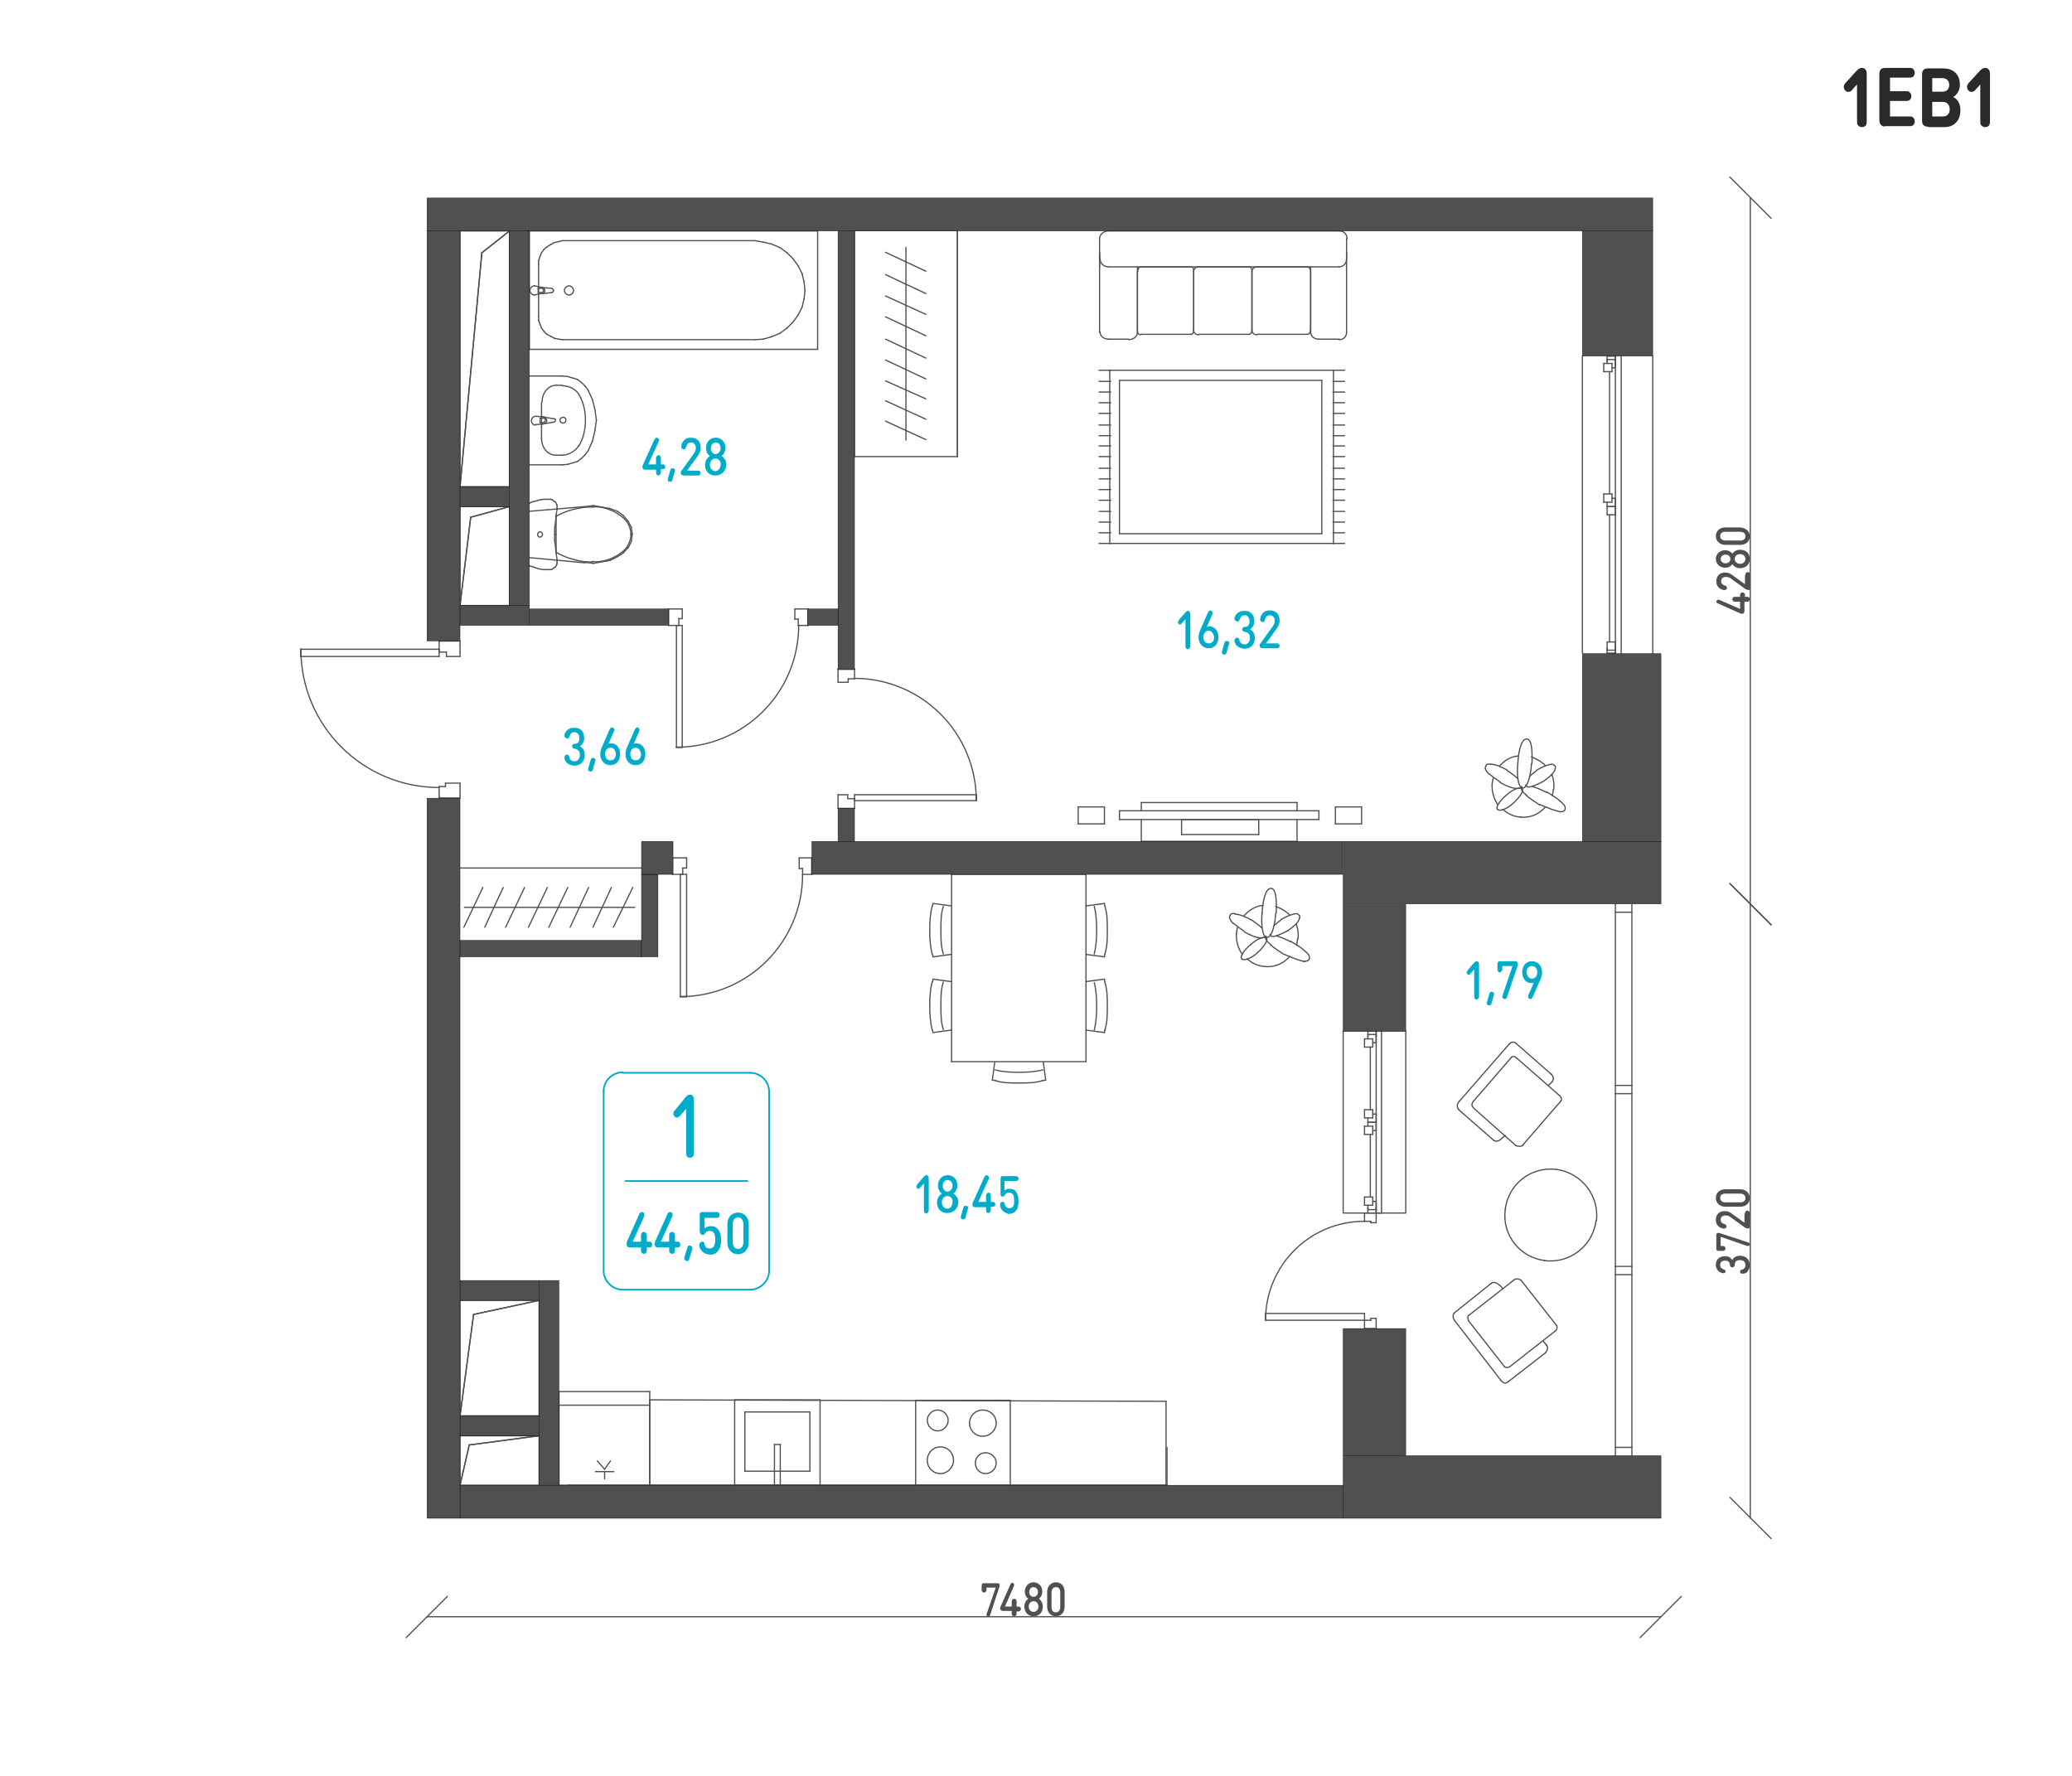 <?xml version="1.0" encoding="utf-8"?>
<!-- Generator: Adobe Illustrator 23.0.1, SVG Export Plug-In . SVG Version: 6.00 Build 0)  -->
<svg version="1.1" id="Layer_1" xmlns="http://www.w3.org/2000/svg" xmlns:xlink="http://www.w3.org/1999/xlink" x="0px" y="0px"
	 viewBox="0 0 427 366" style="enable-background:new 0 0 427 366;" xml:space="preserve">
<style type="text/css">
	.st0{fill:#2B2A29;}
	.st1{fill:none;stroke:#505052;stroke-width:0.25;stroke-linecap:round;stroke-linejoin:round;stroke-miterlimit:22.926;}
	
		.st2{clip-path:url(#SVGID_2_);fill:none;stroke:#505052;stroke-width:0.25;stroke-linecap:round;stroke-linejoin:round;stroke-miterlimit:22.926;}
	.st3{clip-path:url(#SVGID_2_);fill:#505052;}
	
		.st4{clip-path:url(#SVGID_2_);fill:none;stroke:#010101;stroke-width:7.000000e-02;stroke-linejoin:round;stroke-miterlimit:22.926;}
	.st5{fill:#505052;}
	
		.st6{clip-path:url(#SVGID_4_);fill:none;stroke:#505052;stroke-width:0.25;stroke-linecap:round;stroke-linejoin:round;stroke-miterlimit:22.926;}
	
		.st7{clip-path:url(#SVGID_6_);fill:none;stroke:#505052;stroke-width:0.25;stroke-linecap:round;stroke-linejoin:round;stroke-miterlimit:22.926;}
	
		.st8{clip-path:url(#SVGID_8_);fill:none;stroke:#505052;stroke-width:0.25;stroke-linecap:round;stroke-linejoin:round;stroke-miterlimit:22.926;}
	.st9{fill:#00ACC9;}
	.st10{clip-path:url(#SVGID_10_);fill:none;stroke:#00ACC9;stroke-width:0.35;stroke-linecap:round;stroke-miterlimit:22.926;}
</style>
<g>
	<path class="st0" d="M380,17.6c0.1-0.2,0.2-0.4,0.5-0.7l2.1-2.3c0.3-0.3,0.6-0.6,1.1-0.6c0.3,0,0.6,0.1,0.7,0.3
		c0.3,0.3,0.3,0.7,0.3,1.1v9.3c0,0.5,0,0.7-0.1,1c-0.1,0.3-0.5,0.5-0.9,0.5s-0.7-0.2-0.9-0.5c-0.1-0.2-0.1-0.5-0.1-1v-7.3l-0.9,1
		c-0.3,0.4-0.5,0.5-0.7,0.5c-0.3,0.1-0.6,0-0.9-0.3C380,18.3,379.9,17.9,380,17.6z"/>
	<path class="st0" d="M387.6,25.7c-0.3-0.3-0.3-0.8-0.3-1.1v-9.2c0-0.3,0-0.8,0.3-1.1c0.3-0.3,0.7-0.3,1-0.3h4.7
		c0.5,0,0.6,0,0.8,0.1c0.3,0.2,0.5,0.5,0.5,0.9s-0.2,0.8-0.5,0.9c-0.2,0.1-0.4,0.1-0.8,0.1h-3.8v2.8h3.1c0.5,0,0.6,0,0.8,0.1
		c0.3,0.2,0.5,0.5,0.5,0.9s-0.2,0.8-0.5,0.9c-0.2,0.1-0.4,0.1-0.8,0.1h-3.1V24h3.8c0.5,0,0.6,0,0.8,0.1c0.3,0.2,0.5,0.5,0.5,0.9
		s-0.2,0.8-0.5,0.9c-0.2,0.1-0.4,0.1-0.8,0.1h-4.7C388.3,26.1,387.9,26.1,387.6,25.7z"/>
	<path class="st0" d="M397.4,26.1c-0.3,0-0.7,0-1-0.3s-0.3-0.8-0.3-1.1v-9.2c0-0.3,0-0.8,0.3-1.1c0.3-0.3,0.7-0.3,1-0.3h3.1
		c2.1,0,3.4,1.3,3.4,3.4c0,1.3-0.8,2.2-1.4,2.5c0.7,0.3,1.5,1.1,1.5,2.7c0,2.3-1.4,3.5-3.3,3.5H397.4z M398.2,16.1v2.8h2.1
		c0.9,0,1.4-0.6,1.4-1.4s-0.5-1.4-1.4-1.4H398.2z M400.4,24c1,0,1.4-0.7,1.4-1.5s-0.5-1.5-1.4-1.5h-2.2v3H400.4z"/>
	<path class="st0" d="M405.4,17.6c0.1-0.2,0.2-0.4,0.5-0.7l2.1-2.3c0.3-0.3,0.6-0.6,1.1-0.6c0.3,0,0.6,0.1,0.7,0.3
		c0.3,0.3,0.3,0.7,0.3,1.1v9.3c0,0.5,0,0.7-0.1,1c-0.1,0.3-0.5,0.5-0.9,0.5s-0.7-0.2-0.9-0.5c-0.1-0.2-0.1-0.5-0.1-1v-7.3l-0.9,1
		c-0.3,0.4-0.5,0.5-0.7,0.5c-0.3,0.1-0.6,0-0.9-0.3C405.4,18.3,405.3,17.9,405.4,17.6z"/>
</g>
<line class="st1" x1="332.9" y1="300" x2="332.9" y2="298.3"/>
<line class="st1" x1="332.9" y1="262.7" x2="332.9" y2="261"/>
<line class="st1" x1="332.9" y1="225.4" x2="332.9" y2="223.7"/>
<line class="st1" x1="332.9" y1="188" x2="332.9" y2="186.3"/>
<line class="st1" x1="326.1" y1="134.6" x2="326.1" y2="73.4"/>
<line class="st1" x1="283.6" y1="212.5" x2="281.9" y2="212.5"/>
<line class="st1" x1="283.6" y1="250" x2="283.6" y2="248.8"/>
<line class="st1" x1="283.6" y1="212.5" x2="283.6" y2="213.7"/>
<line class="st1" x1="281.9" y1="250" x2="281.9" y2="248.8"/>
<line class="st1" x1="281.9" y1="212.5" x2="281.9" y2="213.7"/>
<line class="st1" x1="282.4" y1="233.8" x2="282.4" y2="246.7"/>
<line class="st1" x1="281.9" y1="249.3" x2="281.9" y2="248.4"/>
<line class="st1" x1="283.6" y1="247.6" x2="282.9" y2="247.6"/>
<line class="st1" x1="283.6" y1="249.3" x2="283.6" y2="247.6"/>
<line class="st1" x1="281.9" y1="249.3" x2="283.6" y2="249.3"/>
<line class="st1" x1="283.6" y1="233" x2="282.9" y2="233"/>
<line class="st1" x1="283.6" y1="231.3" x2="283.6" y2="233"/>
<line class="st1" x1="281.9" y1="231.3" x2="283.6" y2="231.3"/>
<line class="st1" x1="281.9" y1="232.1" x2="281.9" y2="231.3"/>
<line class="st1" x1="282.9" y1="246.7" x2="281.2" y2="246.7"/>
<line class="st1" x1="281.2" y1="246.7" x2="281.2" y2="248.4"/>
<line class="st1" x1="281.2" y1="248.4" x2="282.9" y2="248.4"/>
<line class="st1" x1="282.9" y1="248.4" x2="282.9" y2="246.7"/>
<line class="st1" x1="282.9" y1="233.8" x2="281.2" y2="233.8"/>
<line class="st1" x1="281.2" y1="233.8" x2="281.2" y2="232.1"/>
<line class="st1" x1="281.2" y1="232.1" x2="282.9" y2="232.1"/>
<line class="st1" x1="282.9" y1="232.1" x2="282.9" y2="233.8"/>
<line class="st1" x1="282.4" y1="215.8" x2="282.4" y2="228.7"/>
<line class="st1" x1="281.9" y1="231.3" x2="281.9" y2="230.4"/>
<line class="st1" x1="283.6" y1="229.6" x2="282.9" y2="229.6"/>
<line class="st1" x1="283.6" y1="231.3" x2="283.6" y2="229.6"/>
<line class="st1" x1="281.9" y1="231.3" x2="283.6" y2="231.3"/>
<line class="st1" x1="283.6" y1="214.9" x2="282.9" y2="214.9"/>
<line class="st1" x1="283.6" y1="213.2" x2="283.6" y2="214.9"/>
<line class="st1" x1="281.9" y1="213.2" x2="283.6" y2="213.2"/>
<line class="st1" x1="281.9" y1="214.1" x2="281.9" y2="213.2"/>
<line class="st1" x1="282.9" y1="228.7" x2="281.2" y2="228.7"/>
<line class="st1" x1="281.2" y1="228.7" x2="281.2" y2="230.4"/>
<line class="st1" x1="281.2" y1="230.4" x2="282.9" y2="230.4"/>
<line class="st1" x1="282.9" y1="230.4" x2="282.9" y2="228.7"/>
<line class="st1" x1="282.9" y1="215.8" x2="281.2" y2="215.8"/>
<line class="st1" x1="281.2" y1="215.8" x2="281.2" y2="214.1"/>
<line class="st1" x1="281.2" y1="214.1" x2="282.9" y2="214.1"/>
<line class="st1" x1="282.9" y1="214.1" x2="282.9" y2="215.8"/>
<line class="st1" x1="283.6" y1="250" x2="284.7" y2="250"/>
<line class="st1" x1="284.7" y1="250" x2="284.7" y2="212.5"/>
<line class="st1" x1="283.6" y1="212.5" x2="283.6" y2="250"/>
<line class="st1" x1="336.3" y1="188" x2="332.9" y2="188"/>
<line class="st1" x1="332.9" y1="188" x2="332.9" y2="223.7"/>
<line class="st1" x1="332.9" y1="223.7" x2="336.3" y2="223.7"/>
<line class="st1" x1="336.3" y1="223.7" x2="336.3" y2="186.4"/>
<line class="st1" x1="336.3" y1="225.4" x2="332.9" y2="225.4"/>
<line class="st1" x1="332.9" y1="225.4" x2="332.9" y2="261"/>
<line class="st1" x1="332.9" y1="261" x2="336.3" y2="261"/>
<line class="st1" x1="336.3" y1="261" x2="336.3" y2="223.7"/>
<line class="st1" x1="336.3" y1="262.7" x2="332.9" y2="262.7"/>
<line class="st1" x1="332.9" y1="262.7" x2="332.9" y2="298.3"/>
<line class="st1" x1="332.9" y1="298.3" x2="336.3" y2="298.3"/>
<line class="st1" x1="336.3" y1="300" x2="336.3" y2="261"/>
<line class="st1" x1="340.6" y1="73.4" x2="340.6" y2="134.7"/>
<line class="st1" x1="332.9" y1="73.4" x2="331.2" y2="73.4"/>
<line class="st1" x1="332.9" y1="134.6" x2="331.2" y2="134.6"/>
<line class="st1" x1="332.9" y1="73.4" x2="332.9" y2="74.6"/>
<line class="st1" x1="332.9" y1="134.6" x2="332.9" y2="133.5"/>
<line class="st1" x1="331.2" y1="73.4" x2="331.2" y2="74.6"/>
<line class="st1" x1="331.2" y1="134.6" x2="331.2" y2="133.5"/>
<line class="st1" x1="331.7" y1="101.8" x2="331.7" y2="76.6"/>
<line class="st1" x1="331.2" y1="74.1" x2="331.2" y2="74.9"/>
<line class="st1" x1="332.9" y1="75.8" x2="332.2" y2="75.8"/>
<line class="st1" x1="332.9" y1="74.1" x2="332.9" y2="75.8"/>
<line class="st1" x1="331.2" y1="74.1" x2="332.9" y2="74.1"/>
<line class="st1" x1="332.9" y1="102.7" x2="332.2" y2="102.7"/>
<line class="st1" x1="332.9" y1="104.4" x2="332.9" y2="102.7"/>
<line class="st1" x1="331.2" y1="104.4" x2="332.9" y2="104.4"/>
<line class="st1" x1="331.2" y1="103.5" x2="331.2" y2="104.4"/>
<line class="st1" x1="332.2" y1="76.6" x2="330.5" y2="76.6"/>
<line class="st1" x1="330.5" y1="76.6" x2="330.5" y2="74.9"/>
<line class="st1" x1="330.5" y1="74.9" x2="332.2" y2="74.9"/>
<line class="st1" x1="332.2" y1="74.9" x2="332.2" y2="76.6"/>
<line class="st1" x1="332.2" y1="101.8" x2="330.5" y2="101.8"/>
<line class="st1" x1="330.5" y1="101.8" x2="330.5" y2="103.5"/>
<line class="st1" x1="330.5" y1="103.5" x2="332.2" y2="103.5"/>
<line class="st1" x1="332.2" y1="103.5" x2="332.2" y2="101.8"/>
<line class="st1" x1="331.2" y1="106.1" x2="331.2" y2="104.4"/>
<line class="st1" x1="332.9" y1="104.4" x2="332.9" y2="106.1"/>
<line class="st1" x1="331.2" y1="132.3" x2="331.2" y2="134"/>
<line class="st1" x1="332.9" y1="134" x2="332.9" y2="132.3"/>
<line class="st1" x1="331.7" y1="132.3" x2="331.7" y2="106.1"/>
<line class="st1" x1="332.9" y1="106.1" x2="331.2" y2="106.1"/>
<line class="st1" x1="331.2" y1="104.4" x2="332.9" y2="104.4"/>
<line class="st1" x1="332.9" y1="132.3" x2="331.2" y2="132.3"/>
<line class="st1" x1="331.2" y1="134" x2="332.9" y2="134"/>
<line class="st1" x1="332.9" y1="73.4" x2="332.9" y2="134.6"/>
<line class="st1" x1="334.1" y1="134.6" x2="334.1" y2="73.4"/>
<polyline class="st1" points="289.7,212.5 289.7,250 276.8,250 276.8,212.5 "/>
<line class="st1" x1="260.8" y1="270.7" x2="281.2" y2="270.7"/>
<line class="st1" x1="260.8" y1="272.1" x2="260.8" y2="270.7"/>
<line class="st1" x1="281.2" y1="272.1" x2="260.8" y2="272.1"/>
<line class="st1" x1="281.2" y1="270.7" x2="281.2" y2="272.1"/>
<line class="st1" x1="283.6" y1="271.7" x2="283.6" y2="273.1"/>
<line class="st1" x1="282.5" y1="271.7" x2="283.6" y2="271.7"/>
<line class="st1" x1="282.5" y1="272.1" x2="282.5" y2="271.7"/>
<line class="st1" x1="281.2" y1="272.1" x2="282.5" y2="272.1"/>
<line class="st1" x1="281.2" y1="273.1" x2="281.2" y2="272.1"/>
<line class="st1" x1="281.2" y1="251.7" x2="281.2" y2="250.6"/>
<line class="st1" x1="282.5" y1="251.7" x2="281.2" y2="251.7"/>
<line class="st1" x1="282.5" y1="252" x2="282.5" y2="251.7"/>
<line class="st1" x1="283.6" y1="252" x2="282.5" y2="252"/>
<line class="st1" x1="283.6" y1="250.6" x2="283.6" y2="252"/>
<line class="st1" x1="281.2" y1="273.8" x2="281.2" y2="273.1"/>
<line class="st1" x1="283.6" y1="273.8" x2="281.2" y2="273.8"/>
<line class="st1" x1="283.6" y1="273.1" x2="283.6" y2="273.8"/>
<line class="st1" x1="283.6" y1="250" x2="283.6" y2="250.6"/>
<line class="st1" x1="281.2" y1="250" x2="283.6" y2="250"/>
<line class="st1" x1="281.2" y1="250.6" x2="281.2" y2="250"/>
<g>
	<defs>
		<rect id="SVGID_1_" width="427" height="366"/>
	</defs>
	<clipPath id="SVGID_2_">
		<use xlink:href="#SVGID_1_"  style="overflow:visible;"/>
	</clipPath>
	<path class="st2" d="M281.2,251.7c-11.3,0-20.4,9.1-20.4,20.4"/>
	<line class="st2" x1="172.7" y1="137.9" x2="176.1" y2="137.9"/>
	<path class="st2" d="M201.2,165c0-13.9-11.2-25.2-25.2-25.2"/>
	<line class="st2" x1="201.2" y1="165" x2="201.2" y2="163.8"/>
	<line class="st2" x1="201.2" y1="163.8" x2="176.1" y2="163.8"/>
	<line class="st2" x1="176.1" y1="163.8" x2="176.1" y2="165"/>
	<line class="st2" x1="176.1" y1="165" x2="201.2" y2="165"/>
	<line class="st2" x1="174.7" y1="164.6" x2="176.1" y2="164.6"/>
	<line class="st2" x1="176.1" y1="164.6" x2="176.1" y2="166.6"/>
	<line class="st2" x1="176.1" y1="166.6" x2="172.7" y2="166.6"/>
	<line class="st2" x1="172.7" y1="163.8" x2="174.7" y2="163.8"/>
	<line class="st2" x1="174.7" y1="163.8" x2="174.7" y2="164.6"/>
	<line class="st2" x1="176.1" y1="139.9" x2="174.8" y2="139.9"/>
	<line class="st2" x1="174.8" y1="139.9" x2="174.8" y2="140.6"/>
	<line class="st2" x1="174.8" y1="140.6" x2="172.7" y2="140.6"/>
	<line class="st2" x1="172.7" y1="137.9" x2="176.1" y2="137.9"/>
	<line class="st2" x1="176.1" y1="137.9" x2="176.1" y2="139.9"/>
	<line class="st2" x1="201.2" y1="163.8" x2="201.2" y2="165"/>
	<line class="st2" x1="167.3" y1="176.8" x2="167.3" y2="180.2"/>
	<path class="st2" d="M140.2,205.4c13.9,0,25.2-11.2,25.2-25.2"/>
	<line class="st2" x1="140.2" y1="205.4" x2="141.5" y2="205.4"/>
	<line class="st2" x1="141.5" y1="205.4" x2="141.5" y2="180.2"/>
	<line class="st2" x1="141.5" y1="180.2" x2="140.2" y2="180.2"/>
	<line class="st2" x1="140.2" y1="180.2" x2="140.2" y2="205.4"/>
	<line class="st2" x1="140.7" y1="178.9" x2="140.7" y2="180.2"/>
	<line class="st2" x1="140.7" y1="180.2" x2="138.6" y2="180.2"/>
	<line class="st2" x1="138.6" y1="180.2" x2="138.6" y2="176.8"/>
	<line class="st2" x1="141.5" y1="176.8" x2="141.5" y2="178.9"/>
	<line class="st2" x1="141.5" y1="178.9" x2="140.7" y2="178.9"/>
	<line class="st2" x1="165.4" y1="180.2" x2="165.4" y2="179"/>
	<line class="st2" x1="165.4" y1="179" x2="164.7" y2="179"/>
	<line class="st2" x1="164.7" y1="179" x2="164.7" y2="176.8"/>
	<line class="st2" x1="167.3" y1="176.8" x2="167.3" y2="180.2"/>
	<line class="st2" x1="167.3" y1="180.2" x2="165.4" y2="180.2"/>
	<line class="st2" x1="141.5" y1="205.4" x2="140.2" y2="205.4"/>
	<line class="st2" x1="166.5" y1="125.5" x2="166.5" y2="128.9"/>
	<path class="st2" d="M139.4,154c13.9,0,25.2-11.2,25.2-25.2"/>
	<line class="st2" x1="139.4" y1="154" x2="140.6" y2="154"/>
	<line class="st2" x1="140.6" y1="154" x2="140.6" y2="128.9"/>
	<line class="st2" x1="140.6" y1="128.9" x2="139.4" y2="128.9"/>
	<line class="st2" x1="139.4" y1="128.9" x2="139.4" y2="154"/>
	<line class="st2" x1="139.9" y1="127.5" x2="139.9" y2="128.9"/>
	<line class="st2" x1="139.9" y1="128.9" x2="137.8" y2="128.9"/>
	<line class="st2" x1="137.8" y1="128.9" x2="137.8" y2="125.5"/>
	<line class="st2" x1="140.6" y1="125.5" x2="140.6" y2="127.5"/>
	<line class="st2" x1="140.6" y1="127.5" x2="139.9" y2="127.5"/>
	<line class="st2" x1="164.5" y1="128.9" x2="164.5" y2="127.6"/>
	<line class="st2" x1="164.5" y1="127.6" x2="163.8" y2="127.6"/>
	<line class="st2" x1="163.8" y1="127.6" x2="163.8" y2="125.5"/>
	<line class="st2" x1="166.5" y1="125.5" x2="166.5" y2="128.9"/>
	<line class="st2" x1="166.5" y1="128.9" x2="164.5" y2="128.9"/>
	<line class="st2" x1="140.6" y1="154" x2="139.4" y2="154"/>
	<line class="st2" x1="90.5" y1="132.1" x2="94.5" y2="132.1"/>
	<line class="st2" x1="94.5" y1="164.5" x2="90.5" y2="164.5"/>
	<path class="st2" d="M62,133.8c0,15.8,12.8,28.5,28.5,28.5"/>
	<line class="st2" x1="62" y1="133.8" x2="62" y2="135.3"/>
	<line class="st2" x1="62" y1="135.3" x2="90.5" y2="135.3"/>
	<line class="st2" x1="90.5" y1="135.3" x2="90.5" y2="133.8"/>
	<line class="st2" x1="90.5" y1="133.8" x2="62" y2="133.8"/>
	<line class="st2" x1="92" y1="134.4" x2="90.5" y2="134.4"/>
	<line class="st2" x1="90.5" y1="134.4" x2="90.5" y2="132.1"/>
	<line class="st2" x1="90.5" y1="132.1" x2="94.8" y2="132.1"/>
	<line class="st2" x1="94.8" y1="132.1" x2="94.8" y2="133"/>
	<line class="st2" x1="94.8" y1="133" x2="94.8" y2="134.4"/>
	<line class="st2" x1="94.8" y1="134.4" x2="94.8" y2="135.3"/>
	<line class="st2" x1="94.8" y1="135.3" x2="92" y2="135.3"/>
	<line class="st2" x1="92" y1="135.3" x2="92" y2="134.4"/>
	<line class="st2" x1="90.5" y1="162.1" x2="91.8" y2="162.1"/>
	<line class="st2" x1="91.8" y1="162.1" x2="91.8" y2="161.4"/>
	<line class="st2" x1="91.8" y1="161.4" x2="94.8" y2="161.4"/>
	<line class="st2" x1="94.8" y1="161.4" x2="94.8" y2="162.1"/>
	<line class="st2" x1="94.8" y1="162.1" x2="94.8" y2="164"/>
	<line class="st2" x1="94.8" y1="164" x2="94.8" y2="164.5"/>
	<line class="st2" x1="94.8" y1="164.5" x2="90.5" y2="164.5"/>
	<line class="st2" x1="90.5" y1="164.5" x2="90.5" y2="162.1"/>
	<line class="st2" x1="62" y1="135.3" x2="62" y2="133.8"/>
	<line class="st2" x1="90.5" y1="164.2" x2="90.5" y2="164.2"/>
	<line class="st2" x1="164.7" y1="176.8" x2="167.3" y2="176.8"/>
	<line class="st2" x1="141.5" y1="176.8" x2="138.6" y2="176.8"/>
	<line class="st2" x1="172.7" y1="163.8" x2="172.7" y2="166.6"/>
	<line class="st2" x1="172.7" y1="140.6" x2="172.7" y2="137.9"/>
	<line class="st2" x1="163.8" y1="125.5" x2="166.5" y2="125.5"/>
	<line class="st2" x1="140.6" y1="125.5" x2="137.8" y2="125.5"/>
	<line class="st2" x1="111.1" y1="291.8" x2="111.1" y2="268"/>
	<line class="st2" x1="111.1" y1="268" x2="97.6" y2="270.9"/>
	<line class="st2" x1="97.6" y1="270.9" x2="94.8" y2="291.8"/>
	<line class="st2" x1="94.8" y1="291.8" x2="111.1" y2="291.8"/>
	<line class="st2" x1="94.8" y1="268" x2="94.8" y2="291.8"/>
	<line class="st2" x1="94.8" y1="291.8" x2="97.6" y2="270.9"/>
	<line class="st2" x1="97.6" y1="270.9" x2="111.1" y2="268"/>
	<line class="st2" x1="111.1" y1="268" x2="94.8" y2="268"/>
	<line class="st2" x1="111.1" y1="306.1" x2="111.1" y2="295.9"/>
	<line class="st2" x1="111.1" y1="295.9" x2="96.7" y2="297.8"/>
	<line class="st2" x1="96.7" y1="297.8" x2="94.8" y2="306.1"/>
	<line class="st2" x1="94.8" y1="306.1" x2="111.1" y2="306.1"/>
	<line class="st2" x1="94.8" y1="295.9" x2="94.8" y2="306.1"/>
	<line class="st2" x1="94.8" y1="306.1" x2="96.7" y2="297.8"/>
	<line class="st2" x1="96.7" y1="297.8" x2="111.1" y2="295.9"/>
	<line class="st2" x1="111.1" y1="295.9" x2="94.8" y2="295.9"/>
	<line class="st2" x1="105" y1="100.3" x2="105" y2="47.6"/>
	<line class="st2" x1="105" y1="47.6" x2="99.3" y2="52.1"/>
	<line class="st2" x1="99.3" y1="52.1" x2="94.8" y2="100.3"/>
	<line class="st2" x1="94.8" y1="100.3" x2="105" y2="100.3"/>
	<line class="st2" x1="94.8" y1="47.6" x2="94.8" y2="100.3"/>
	<line class="st2" x1="94.8" y1="100.3" x2="99.3" y2="52.1"/>
	<line class="st2" x1="99.3" y1="52.1" x2="105" y2="47.6"/>
	<line class="st2" x1="105" y1="47.6" x2="94.8" y2="47.6"/>
	<line class="st2" x1="105" y1="124.8" x2="105" y2="104.4"/>
	<line class="st2" x1="105" y1="104.4" x2="97" y2="106.6"/>
	<line class="st2" x1="97" y1="106.6" x2="94.8" y2="124.8"/>
	<line class="st2" x1="94.8" y1="124.8" x2="105" y2="124.8"/>
	<line class="st2" x1="94.8" y1="104.4" x2="94.8" y2="124.8"/>
	<line class="st2" x1="94.8" y1="124.8" x2="97" y2="106.6"/>
	<line class="st2" x1="97" y1="106.6" x2="105" y2="104.4"/>
	<line class="st2" x1="105" y1="104.4" x2="94.8" y2="104.4"/>
	<line class="st2" x1="124" y1="115.8" x2="125.7" y2="115.5"/>
	<line class="st2" x1="125.7" y1="115.5" x2="127.3" y2="114.7"/>
	<line class="st2" x1="127.3" y1="114.7" x2="128.5" y2="113.9"/>
	<line class="st2" x1="128.5" y1="113.9" x2="129.5" y2="112.8"/>
	<line class="st2" x1="129.5" y1="112.8" x2="130.1" y2="111.6"/>
	<line class="st2" x1="130.1" y1="111.6" x2="130.3" y2="110.1"/>
	<line class="st2" x1="130.3" y1="110.1" x2="130.1" y2="108.7"/>
	<line class="st2" x1="130.1" y1="108.7" x2="129.5" y2="107.5"/>
	<line class="st2" x1="129.5" y1="107.5" x2="128.5" y2="106.3"/>
	<line class="st2" x1="128.5" y1="106.3" x2="127.3" y2="105.4"/>
	<line class="st2" x1="127.3" y1="105.4" x2="125.7" y2="104.8"/>
	<line class="st2" x1="125.7" y1="104.8" x2="124" y2="104.5"/>
	<line class="st2" x1="124" y1="104.5" x2="122.3" y2="104.2"/>
	<line class="st2" x1="122.3" y1="104.2" x2="120.6" y2="104.4"/>
	<line class="st2" x1="120.6" y1="104.4" x2="108.8" y2="105.4"/>
	<line class="st2" x1="108.8" y1="105.4" x2="108.8" y2="114.9"/>
	<line class="st2" x1="108.8" y1="114.9" x2="120.6" y2="116"/>
	<line class="st2" x1="120.6" y1="115.9" x2="122.3" y2="116.1"/>
	<line class="st2" x1="122.3" y1="116.1" x2="124" y2="115.8"/>
	<line class="st2" x1="114.6" y1="106.4" x2="114.6" y2="110.1"/>
	<line class="st2" x1="114.6" y1="110.1" x2="114.6" y2="113.8"/>
	<path class="st2" d="M130,110.1c0.1-0.7-0.4-2.1-0.9-2.7"/>
	<path class="st2" d="M129.1,107.4c-1.5-1.8-4.6-3.2-7-2.9"/>
	<path class="st2" d="M122.1,104.5c-2.2-0.1-5.7,0.7-7.6,2"/>
	<path class="st2" d="M114.6,113.8c1.8,1.2,5.4,2.2,7.6,2"/>
	<path class="st2" d="M122.1,115.7c2.3,0.4,5.5-1,7-2.8"/>
	<path class="st2" d="M129.1,112.9c0.5-0.7,1-2,0.9-2.8"/>
	<line class="st2" x1="108.8" y1="116.4" x2="109.3" y2="116.7"/>
	<line class="st2" x1="109.3" y1="116.7" x2="109.8" y2="116.8"/>
	<line class="st2" x1="109.8" y1="116.8" x2="110.3" y2="117"/>
	<line class="st2" x1="110.3" y1="117" x2="110.9" y2="117.2"/>
	<line class="st2" x1="110.9" y1="117.2" x2="111.4" y2="117.3"/>
	<line class="st2" x1="111.4" y1="117.3" x2="112" y2="117.4"/>
	<line class="st2" x1="112" y1="117.4" x2="112.5" y2="117.4"/>
	<line class="st2" x1="112.5" y1="117.4" x2="113.1" y2="117.4"/>
	<line class="st2" x1="113.1" y1="117.4" x2="113.5" y2="117.4"/>
	<line class="st2" x1="113.5" y1="117.4" x2="113.8" y2="117.3"/>
	<line class="st2" x1="113.8" y1="117.3" x2="114.2" y2="117"/>
	<line class="st2" x1="114.2" y1="117" x2="114.5" y2="116.8"/>
	<line class="st2" x1="114.5" y1="116.8" x2="114.7" y2="116.4"/>
	<line class="st2" x1="114.7" y1="116.4" x2="114.8" y2="116.1"/>
	<line class="st2" x1="114.8" y1="116.1" x2="114.8" y2="115.7"/>
	<line class="st2" x1="114.8" y1="115.7" x2="114.8" y2="115.3"/>
	<line class="st2" x1="114.8" y1="115.3" x2="114.6" y2="114"/>
	<line class="st2" x1="114.6" y1="114" x2="114.5" y2="112.8"/>
	<line class="st2" x1="114.5" y1="112.8" x2="114.3" y2="111.4"/>
	<line class="st2" x1="114.3" y1="111.4" x2="114.3" y2="110.1"/>
	<line class="st2" x1="114.3" y1="110.1" x2="114.3" y2="108.9"/>
	<line class="st2" x1="114.3" y1="108.9" x2="114.5" y2="107.5"/>
	<line class="st2" x1="114.5" y1="107.5" x2="114.6" y2="106.2"/>
	<line class="st2" x1="114.6" y1="106.2" x2="114.8" y2="105"/>
	<line class="st2" x1="114.8" y1="105" x2="114.8" y2="104.6"/>
	<line class="st2" x1="114.8" y1="104.6" x2="114.8" y2="104.2"/>
	<line class="st2" x1="114.8" y1="104.2" x2="114.7" y2="103.9"/>
	<line class="st2" x1="114.7" y1="103.9" x2="114.5" y2="103.5"/>
	<line class="st2" x1="114.5" y1="103.5" x2="114.2" y2="103.3"/>
	<line class="st2" x1="114.2" y1="103.3" x2="113.8" y2="103"/>
	<line class="st2" x1="113.8" y1="103" x2="113.5" y2="102.9"/>
	<line class="st2" x1="113.5" y1="102.9" x2="113.1" y2="102.9"/>
	<line class="st2" x1="113.1" y1="102.9" x2="112.5" y2="102.9"/>
	<line class="st2" x1="112.5" y1="102.9" x2="112" y2="102.9"/>
	<line class="st2" x1="112" y1="102.9" x2="111.4" y2="103"/>
	<line class="st2" x1="111.4" y1="103" x2="110.9" y2="103.1"/>
	<line class="st2" x1="110.9" y1="103.1" x2="110.3" y2="103.3"/>
	<line class="st2" x1="110.3" y1="103.3" x2="109.8" y2="103.4"/>
	<line class="st2" x1="109.8" y1="103.4" x2="109.3" y2="103.6"/>
	<line class="st2" x1="109.3" y1="103.6" x2="108.8" y2="103.9"/>
	<line class="st2" x1="108.8" y1="103.9" x2="108.8" y2="116.4"/>
	<path class="st2" d="M111.3,109.6c-0.2,0-0.5,0.2-0.5,0.5c0,0.4,0.2,0.6,0.5,0.6c0.2,0,0.5-0.2,0.5-0.6
		C111.8,109.8,111.5,109.6,111.3,109.6z"/>
	<line class="st2" x1="108.8" y1="95.8" x2="115.9" y2="95.8"/>
	<line class="st2" x1="115.9" y1="95.8" x2="117" y2="95.7"/>
	<line class="st2" x1="117" y1="95.7" x2="118" y2="95.4"/>
	<line class="st2" x1="118" y1="95.4" x2="119" y2="95.1"/>
	<line class="st2" x1="119" y1="95.1" x2="119.8" y2="94.5"/>
	<line class="st2" x1="119.8" y1="94.5" x2="120.6" y2="93.7"/>
	<line class="st2" x1="120.6" y1="93.7" x2="121.2" y2="92.9"/>
	<line class="st2" x1="121.2" y1="92.9" x2="122.1" y2="90.9"/>
	<line class="st2" x1="122.1" y1="90.9" x2="122.6" y2="88.8"/>
	<line class="st2" x1="122.6" y1="88.8" x2="122.9" y2="86.6"/>
	<line class="st2" x1="122.9" y1="86.6" x2="122.6" y2="84.4"/>
	<line class="st2" x1="122.6" y1="84.4" x2="122.1" y2="82.4"/>
	<line class="st2" x1="122.1" y1="82.4" x2="121.2" y2="80.4"/>
	<line class="st2" x1="121.2" y1="80.4" x2="120.6" y2="79.6"/>
	<line class="st2" x1="120.6" y1="79.6" x2="119.8" y2="78.8"/>
	<line class="st2" x1="119.8" y1="78.8" x2="119" y2="78.2"/>
	<line class="st2" x1="119" y1="78.2" x2="118" y2="77.9"/>
	<line class="st2" x1="118" y1="77.9" x2="117" y2="77.6"/>
	<line class="st2" x1="117" y1="77.6" x2="115.9" y2="77.5"/>
	<line class="st2" x1="115.9" y1="77.5" x2="108.8" y2="77.5"/>
	<line class="st2" x1="108.8" y1="77.5" x2="108.8" y2="95.8"/>
	<line class="st2" x1="111.6" y1="83" x2="111.6" y2="90.3"/>
	<line class="st2" x1="114.6" y1="79.4" x2="115.9" y2="79.4"/>
	<line class="st2" x1="114.6" y1="93.8" x2="115.9" y2="93.8"/>
	<path class="st2" d="M119.3,91.9c1.8-2.9,1.8-7.7,0-10.6"/>
	<path class="st2" d="M119.3,81.3c-0.6-1.1-2.1-1.8-3.4-1.8"/>
	<path class="st2" d="M114.6,79.4c-1.6,0-2.9,1.6-2.9,3.5"/>
	<path class="st2" d="M115.9,93.8c1.3,0,2.8-0.9,3.4-2"/>
	<path class="st2" d="M111.6,90.3c0,2,1.3,3.5,2.9,3.5"/>
	<path class="st2" d="M116,86c-0.2,0-0.6,0.2-0.6,0.6c0,0.4,0.4,0.6,0.6,0.6c0.4,0,0.6-0.2,0.6-0.6C116.7,86.3,116.4,86,116,86z"/>
	<line class="st2" x1="110.4" y1="87.5" x2="111.9" y2="87.4"/>
	<path class="st2" d="M111.9,87.4c0.1,0,0.2-0.1,0.4-0.1"/>
	<line class="st2" x1="112.3" y1="87.3" x2="114.1" y2="87"/>
	<path class="st2" d="M114.1,87c0.2,0,0.4-0.2,0.4-0.5c0-0.1-0.1-0.2-0.4-0.2"/>
	<line class="st2" x1="114.1" y1="86.3" x2="112.3" y2="86"/>
	<path class="st2" d="M112.3,86c-0.1-0.1-0.2-0.1-0.4-0.1"/>
	<line class="st2" x1="111.9" y1="85.9" x2="110.4" y2="85.8"/>
	<path class="st2" d="M110.4,85.8c-0.5,0-0.9,0.4-0.9,0.9c0,0.5,0.4,0.9,0.9,0.9"/>
	<line class="st2" x1="111.3" y1="86.2" x2="111.9" y2="86.2"/>
	<line class="st2" x1="111.9" y1="87.1" x2="111.3" y2="87.1"/>
	<line class="st2" x1="111.3" y1="87.1" x2="111.3" y2="86.2"/>
	<path class="st2" d="M111.9,87.1c0.2,0,0.5-0.2,0.5-0.5c0-0.2-0.2-0.5-0.5-0.5"/>
	<path class="st2" d="M112.3,87.3c0.4-0.2,0.5-0.7,0.2-1"/>
	<path class="st2" d="M112.5,86.3c-0.1-0.1-0.1-0.2-0.2-0.2"/>
	<line class="st2" x1="109.1" y1="72" x2="168.5" y2="72"/>
	<line class="st2" x1="168.5" y1="72" x2="168.5" y2="47.7"/>
	<line class="st2" x1="109.1" y1="47.7" x2="109.1" y2="72"/>
	<line class="st2" x1="115.9" y1="49.6" x2="115.1" y2="49.8"/>
	<line class="st2" x1="115.1" y1="49.8" x2="114.2" y2="50"/>
	<line class="st2" x1="114.2" y1="50" x2="113.5" y2="50.4"/>
	<line class="st2" x1="113.5" y1="50.4" x2="112.7" y2="50.9"/>
	<line class="st2" x1="112.7" y1="50.9" x2="112.1" y2="51.4"/>
	<line class="st2" x1="112.1" y1="51.4" x2="111.6" y2="52.1"/>
	<line class="st2" x1="111.6" y1="52.1" x2="111.3" y2="52.8"/>
	<line class="st2" x1="111.3" y1="52.8" x2="111" y2="53.7"/>
	<line class="st2" x1="111" y1="53.7" x2="111" y2="54.5"/>
	<line class="st2" x1="111" y1="54.5" x2="111" y2="65.2"/>
	<line class="st2" x1="111" y1="65.2" x2="111" y2="66"/>
	<line class="st2" x1="111" y1="66" x2="111.3" y2="66.9"/>
	<line class="st2" x1="111.3" y1="66.9" x2="111.6" y2="67.6"/>
	<line class="st2" x1="111.6" y1="67.6" x2="112.1" y2="68.3"/>
	<line class="st2" x1="112.1" y1="68.3" x2="112.7" y2="68.9"/>
	<line class="st2" x1="112.7" y1="68.9" x2="113.5" y2="69.3"/>
	<line class="st2" x1="113.5" y1="69.3" x2="114.2" y2="69.7"/>
	<line class="st2" x1="114.2" y1="69.7" x2="115.1" y2="69.9"/>
	<line class="st2" x1="115.1" y1="69.9" x2="115.9" y2="70"/>
	<line class="st2" x1="115.9" y1="70" x2="155.6" y2="70"/>
	<line class="st2" x1="155.6" y1="70" x2="157.3" y2="69.9"/>
	<line class="st2" x1="157.3" y1="69.9" x2="159" y2="69.4"/>
	<line class="st2" x1="159" y1="69.4" x2="160.7" y2="68.7"/>
	<line class="st2" x1="160.7" y1="68.7" x2="162.2" y2="67.6"/>
	<line class="st2" x1="162.2" y1="67.6" x2="163.4" y2="66.4"/>
	<line class="st2" x1="163.4" y1="66.4" x2="164.5" y2="64.9"/>
	<line class="st2" x1="164.5" y1="64.9" x2="165.3" y2="63.3"/>
	<line class="st2" x1="165.3" y1="63.3" x2="165.7" y2="61.6"/>
	<line class="st2" x1="165.7" y1="61.6" x2="165.9" y2="59.9"/>
	<line class="st2" x1="165.9" y1="59.9" x2="165.7" y2="58.1"/>
	<line class="st2" x1="165.7" y1="58.1" x2="165.3" y2="56.4"/>
	<line class="st2" x1="165.3" y1="56.4" x2="164.5" y2="54.8"/>
	<line class="st2" x1="164.5" y1="54.8" x2="163.4" y2="53.3"/>
	<line class="st2" x1="163.4" y1="53.3" x2="162.2" y2="52.1"/>
	<line class="st2" x1="162.2" y1="52.1" x2="160.7" y2="51"/>
	<line class="st2" x1="160.7" y1="51" x2="159" y2="50.3"/>
	<line class="st2" x1="159" y1="50.3" x2="157.3" y2="49.9"/>
	<line class="st2" x1="157.3" y1="49.9" x2="155.6" y2="49.6"/>
	<line class="st2" x1="155.6" y1="49.6" x2="115.9" y2="49.6"/>
	<path class="st2" d="M118.2,59.9c0-0.5-0.5-1-0.9-1c-0.5,0-1,0.5-1,1c0,0.4,0.5,0.9,1,0.9C117.8,60.8,118.2,60.3,118.2,59.9z"/>
	<line class="st2" x1="110.1" y1="60.8" x2="111.5" y2="60.5"/>
	<line class="st2" x1="111.5" y1="60.5" x2="111.9" y2="60.5"/>
	<line class="st2" x1="111.9" y1="60.5" x2="113.7" y2="60.3"/>
	<path class="st2" d="M113.7,60.3c0.2-0.1,0.4-0.2,0.4-0.5c0-0.1-0.2-0.2-0.4-0.4"/>
	<line class="st2" x1="113.7" y1="59.4" x2="111.9" y2="59.3"/>
	<path class="st2" d="M111.9,59.3c-0.1-0.1-0.2-0.1-0.4-0.1"/>
	<line class="st2" x1="111.5" y1="59.2" x2="110.1" y2="58.9"/>
	<path class="st2" d="M110.1,58.9c-0.4,0-0.9,0.5-0.9,1c0,0.4,0.5,0.9,0.9,0.9"/>
	<line class="st2" x1="110.9" y1="59.4" x2="111.5" y2="59.4"/>
	<line class="st2" x1="111.5" y1="60.3" x2="110.9" y2="60.3"/>
	<line class="st2" x1="110.9" y1="60.3" x2="110.9" y2="59.4"/>
	<path class="st2" d="M111.5,60.3c0.2,0,0.5-0.1,0.5-0.4c0-0.4-0.2-0.5-0.5-0.5"/>
	<path class="st2" d="M111.9,60.5c0.4-0.2,0.5-0.7,0.2-1.1"/>
	<path class="st2" d="M112.1,59.4c-0.1,0-0.1-0.1-0.2-0.1"/>
	<line class="st2" x1="108.8" y1="47.6" x2="168.4" y2="47.6"/>
	<line class="st2" x1="240.5" y1="306.1" x2="194.8" y2="306.1"/>
	<line class="st2" x1="194.8" y1="306.1" x2="182.1" y2="306.1"/>
	<line class="st2" x1="182.1" y1="306.1" x2="162.7" y2="306.1"/>
	<line class="st2" x1="162.7" y1="306.1" x2="117.4" y2="306.1"/>
	<line class="st2" x1="117.4" y1="306.1" x2="117.1" y2="306.1"/>
	<line class="st2" x1="240.5" y1="298.3" x2="240.5" y2="306.1"/>
	<line class="st2" x1="240.5" y1="306.1" x2="240.6" y2="306.1"/>
	<line class="st2" x1="115.2" y1="286.8" x2="115.2" y2="306.1"/>
	<line class="st2" x1="115.2" y1="306.1" x2="133.9" y2="306.1"/>
	<line class="st2" x1="133.9" y1="306.1" x2="133.9" y2="286.8"/>
	<line class="st2" x1="133.9" y1="286.8" x2="115.2" y2="286.8"/>
	<line class="st2" x1="133.9" y1="289.6" x2="115.2" y2="289.6"/>
	<line class="st2" x1="133.9" y1="288.5" x2="133.9" y2="306.1"/>
	<line class="st2" x1="133.9" y1="306.1" x2="240.3" y2="306.1"/>
	<line class="st2" x1="240.3" y1="306.1" x2="240.3" y2="288.8"/>
	<line class="st2" x1="240.3" y1="288.8" x2="133.9" y2="288.5"/>
	<line class="st2" x1="169" y1="288.5" x2="151.4" y2="288.5"/>
	<line class="st2" x1="151.4" y1="288.5" x2="151.4" y2="306.1"/>
	<line class="st2" x1="151.4" y1="306.1" x2="169" y2="306.1"/>
	<line class="st2" x1="169" y1="306.1" x2="169" y2="288.5"/>
	<line class="st2" x1="166.9" y1="291" x2="153.5" y2="291"/>
	<line class="st2" x1="153.5" y1="291" x2="153.5" y2="303.2"/>
	<line class="st2" x1="153.5" y1="303.2" x2="166.9" y2="303.2"/>
	<line class="st2" x1="166.9" y1="303.2" x2="166.9" y2="291"/>
	<line class="st2" x1="160.8" y1="297.7" x2="159.6" y2="297.7"/>
	<line class="st2" x1="159.6" y1="297.7" x2="159.6" y2="306.1"/>
	<line class="st2" x1="159.6" y1="306.1" x2="160.8" y2="306.1"/>
	<line class="st2" x1="160.8" y1="306.1" x2="160.8" y2="297.7"/>
	<line class="st2" x1="208.2" y1="288.6" x2="188.7" y2="288.6"/>
	<line class="st2" x1="188.7" y1="288.6" x2="188.7" y2="306.1"/>
	<line class="st2" x1="188.7" y1="306.1" x2="208.2" y2="306.1"/>
	<line class="st2" x1="208.2" y1="306.1" x2="208.2" y2="288.6"/>
	<path class="st2" d="M196.5,301c0-1.6-1.2-2.8-2.7-2.8c-1.5,0-2.7,1.2-2.7,2.8c0,1.5,1.2,2.7,2.7,2.7
		C195.3,303.7,196.5,302.4,196.5,301z"/>
	<path class="st2" d="M205.3,293.3c0-1.5-1.2-2.7-2.8-2.7c-1.5,0-2.7,1.2-2.7,2.7c0,1.5,1.2,2.7,2.7,2.7
		C204.1,296,205.3,294.7,205.3,293.3z"/>
	<path class="st2" d="M195.4,292.7c0-1.1-1-2.1-2.2-2.1c-1.1,0-2.1,1-2.1,2.1c0,1.2,1,2.2,2.1,2.2
		C194.4,294.9,195.4,293.9,195.4,292.7z"/>
	<path class="st2" d="M205.3,301.5c0-1.1-1-2.1-2.2-2.1c-1.2,0-2.1,1-2.1,2.1c0,1.2,0.9,2.2,2.1,2.2
		C204.3,303.7,205.3,302.7,205.3,301.5z"/>
	<line class="st2" x1="126.5" y1="303.3" x2="122.7" y2="303.3"/>
	<line class="st2" x1="124.6" y1="304.8" x2="124.6" y2="303.3"/>
	<line class="st2" x1="125.8" y1="301.1" x2="124.6" y2="302.8"/>
	<line class="st2" x1="124.6" y1="302.8" x2="123.1" y2="301.1"/>
	<line class="st2" x1="196.1" y1="180.2" x2="223.8" y2="180.2"/>
	<line class="st2" x1="223.8" y1="180.2" x2="223.8" y2="218.8"/>
	<line class="st2" x1="223.8" y1="218.8" x2="196.1" y2="218.8"/>
	<line class="st2" x1="196.1" y1="218.8" x2="196.1" y2="180.2"/>
	<line class="st2" x1="223.8" y1="186.7" x2="227.6" y2="186.2"/>
	<line class="st2" x1="227.6" y1="186.2" x2="227.7" y2="186.8"/>
	<path class="st2" d="M227.7,186.8c0.5,1.5,0.5,3.2,0.5,4.9c0,1.7,0,3.3-0.5,4.9"/>
	<line class="st2" x1="227.7" y1="196.6" x2="227.6" y2="197.2"/>
	<line class="st2" x1="227.6" y1="197.2" x2="223.8" y2="196.7"/>
	<path class="st2" d="M225.5,186.8c0.4,1.5,0.5,3.2,0.5,4.9c0,1.7-0.1,3.3-0.5,4.9"/>
	<line class="st2" x1="223.8" y1="202.3" x2="227.6" y2="201.8"/>
	<line class="st2" x1="227.6" y1="201.8" x2="227.7" y2="202.5"/>
	<path class="st2" d="M227.7,202.5c0.5,1.5,0.5,3.2,0.5,4.9c0,1.6,0,3.3-0.5,4.9"/>
	<line class="st2" x1="227.7" y1="212.2" x2="227.6" y2="212.8"/>
	<line class="st2" x1="227.6" y1="212.8" x2="223.8" y2="212.3"/>
	<path class="st2" d="M225.5,202.5c0.4,1.5,0.5,3.2,0.5,4.9c0,1.6-0.1,3.3-0.5,4.9"/>
	<line class="st2" x1="196" y1="196.7" x2="192.3" y2="197.2"/>
	<line class="st2" x1="192.3" y1="197.2" x2="192.1" y2="196.6"/>
	<path class="st2" d="M192.1,196.6c-0.4-1.6-0.5-3.2-0.5-4.9c0-1.7,0.1-3.4,0.5-4.9"/>
	<line class="st2" x1="192.1" y1="186.8" x2="192.3" y2="186.2"/>
	<line class="st2" x1="192.3" y1="186.2" x2="196" y2="186.7"/>
	<path class="st2" d="M194.4,196.6c-0.5-1.6-0.5-3.2-0.5-4.9c0-1.7,0-3.4,0.5-4.9"/>
	<line class="st2" x1="196" y1="212.3" x2="192.3" y2="212.8"/>
	<line class="st2" x1="192.3" y1="212.8" x2="192.1" y2="212.2"/>
	<path class="st2" d="M192.1,212.2c-0.4-1.6-0.5-3.3-0.5-4.9c0-1.7,0.1-3.4,0.5-4.9"/>
	<line class="st2" x1="192.1" y1="202.5" x2="192.3" y2="201.8"/>
	<line class="st2" x1="192.3" y1="201.8" x2="196" y2="202.3"/>
	<path class="st2" d="M194.4,212.2c-0.5-1.6-0.5-3.3-0.5-4.9c0-1.7,0-3.4,0.5-4.9"/>
	<line class="st2" x1="215" y1="218.9" x2="215.5" y2="222.6"/>
	<line class="st2" x1="215.5" y1="222.6" x2="214.9" y2="222.7"/>
	<path class="st2" d="M214.9,222.7c-1.6,0.5-3.3,0.5-4.9,0.5c-1.7,0-3.4,0-4.9-0.5"/>
	<line class="st2" x1="205.2" y1="222.7" x2="204.5" y2="222.6"/>
	<line class="st2" x1="204.5" y1="222.6" x2="205" y2="218.9"/>
	<path class="st2" d="M214.9,220.5c-1.6,0.4-3.3,0.5-4.9,0.5c-1.7,0-3.4-0.1-4.9-0.5"/>
	<path class="st2" d="M255,191.2c-0.1,0.4-0.1,0.7-0.2,1.2"/>
	<path class="st2" d="M254.8,192.4c-0.1,1.6,0.4,3.1,1.2,4.3"/>
	<path class="st2" d="M257,197.6c1,0.9,2.2,1.5,3.7,1.6"/>
	<path class="st2" d="M260.6,199.2c2.1,0.2,3.9-0.6,5.2-2.1"/>
	<path class="st2" d="M267.2,194.8c0.1-0.5,0.2-1,0.2-1.3"/>
	<path class="st2" d="M267.5,193.5c0.1-1.1,0-2.1-0.4-3.1"/>
	<path class="st2" d="M265.7,188.5c-0.7-0.7-1.7-1.3-2.8-1.7"/>
	<path class="st2" d="M260.3,186.6c-1.6,0.1-2.9,1-3.9,2.1"/>
	<path class="st2" d="M260.9,193c-0.2,0.5,0.1,1,1,1.7"/>
	<path class="st2" d="M261.8,194.7c0.7,0.6,1.7,1.3,2.8,2"/>
	<path class="st2" d="M264.7,196.7c1.6,0.7,3.2,1.3,4.2,1.5"/>
	<path class="st2" d="M268.8,198.1c0.5,0,0.9-0.1,1-0.4c0.2-0.5,0-1-0.9-1.7"/>
	<path class="st2" d="M268.9,196c-0.7-0.7-1.7-1.3-2.9-2"/>
	<path class="st2" d="M266,194.1c-1-0.5-2.1-1-2.9-1.2"/>
	<path class="st2" d="M261.7,192.6c0.1,0.1,0.2,0.4,0.6,0.4c0.6,0,1.8-0.5,3.1-1.2"/>
	<path class="st2" d="M265.4,191.8c1.3-0.9,2.3-1.8,2.4-2.6"/>
	<path class="st2" d="M267.8,189.2c0.1-0.2,0-0.4,0-0.5"/>
	<path class="st2" d="M267.8,188.7c-0.1-0.1-0.4-0.4-0.6-0.4c-0.7,0-2,0.5-3.2,1.2"/>
	<path class="st2" d="M264,189.6c-0.6,0.4-1.1,0.9-1.5,1.2"/>
	<path class="st2" d="M260.9,192.9c-0.1,0.2-0.5,0.4-1.1,0.4c-0.7,0-2.1-0.5-3.3-1.2"/>
	<path class="st2" d="M256.5,192c-0.9-0.6-1.7-1.2-2.3-1.7"/>
	<path class="st2" d="M254.1,190.3c-0.6-0.7-0.9-1.2-0.6-1.6"/>
	<path class="st2" d="M253.5,188.7c0.1-0.4,0.5-0.5,1-0.4"/>
	<path class="st2" d="M254.5,188.4c0.9,0,2.1,0.5,3.4,1.2"/>
	<path class="st2" d="M257.9,189.6c0.7,0.5,1.5,1,2.1,1.6"/>
	<path class="st2" d="M261.1,193.2c-1.1-0.1-1.2-3.3-1-5.1"/>
	<path class="st2" d="M260.1,188.1c0.1-2,0.6-5,1.8-5"/>
	<path class="st2" d="M262,183.1c1.1,0.1,1.1,3.3,1,5.1"/>
	<path class="st2" d="M262.9,188.2c-0.1,2-0.7,5-1.8,5"/>
	<path class="st2" d="M261,193.4c-0.5-0.5-2,0.1-3.3,1.3"/>
	<path class="st2" d="M257.7,194.7c-1.3,1.1-2.2,2.4-1.8,2.9"/>
	<path class="st2" d="M255.9,197.6c0.5,0.5,2-0.1,3.3-1.3c1.3-1.2,2.2-2.6,1.8-2.9"/>
	<line class="st2" x1="234.4" y1="55" x2="234.4" y2="68.5"/>
	<path class="st2" d="M234.4,68.5c0,0.9-0.9,1.5-1.8,1.5"/>
	<line class="st2" x1="232.6" y1="69.9" x2="228.5" y2="69.9"/>
	<path class="st2" d="M228.5,69.9c-1,0-1.8-0.6-1.8-1.5"/>
	<line class="st2" x1="226.6" y1="68.5" x2="226.6" y2="52.1"/>
	<line class="st2" x1="226.6" y1="52.1" x2="226.6" y2="55"/>
	<line class="st2" x1="277.5" y1="52.1" x2="277.5" y2="55"/>
	<line class="st2" x1="277.5" y1="55" x2="277.5" y2="68.5"/>
	<path class="st2" d="M277.5,68.5c0,0.9-0.6,1.5-1.6,1.5"/>
	<line class="st2" x1="276" y1="69.9" x2="271.8" y2="69.9"/>
	<path class="st2" d="M271.8,69.9c-1,0-1.7-0.6-1.7-1.5"/>
	<line class="st2" x1="270.1" y1="68.5" x2="270.1" y2="55"/>
	<line class="st2" x1="270.1" y1="68.1" x2="270.1" y2="55.9"/>
	<path class="st2" d="M270.1,55.9c0-0.5-0.4-0.9-0.7-0.9"/>
	<line class="st2" x1="269.4" y1="55" x2="259" y2="55"/>
	<path class="st2" d="M259,55c-0.5,0-1,0.4-1,0.9"/>
	<line class="st2" x1="258" y1="55.9" x2="258" y2="68.1"/>
	<path class="st2" d="M258,68.1c0,0.5,0.5,0.9,1,0.9"/>
	<line class="st2" x1="259" y1="68.9" x2="269.4" y2="68.9"/>
	<path class="st2" d="M269.4,68.9c0.4,0,0.7-0.4,0.7-0.9"/>
	<line class="st2" x1="258" y1="68.1" x2="258" y2="55.9"/>
	<path class="st2" d="M258,55.9c0-0.5-0.2-0.9-0.6-0.9"/>
	<line class="st2" x1="257.4" y1="55" x2="247" y2="55"/>
	<path class="st2" d="M247,55c-0.5,0-1,0.4-1,0.9"/>
	<line class="st2" x1="246" y1="55.9" x2="246" y2="68.1"/>
	<path class="st2" d="M246,68.1c0,0.5,0.5,0.9,1,0.9"/>
	<line class="st2" x1="247" y1="68.9" x2="257.4" y2="68.9"/>
	<path class="st2" d="M257.4,68.9c0.4,0,0.6-0.4,0.6-0.9"/>
	<line class="st2" x1="246" y1="68.1" x2="246" y2="55.9"/>
	<path class="st2" d="M246,55.9c0-0.5-0.1-0.9-0.6-0.9"/>
	<line class="st2" x1="245.4" y1="55" x2="235.1" y2="55"/>
	<path class="st2" d="M235.1,55c-0.4,0-0.6,0.4-0.6,0.9"/>
	<line class="st2" x1="234.4" y1="55.9" x2="234.4" y2="68.1"/>
	<path class="st2" d="M234.4,68.1c0,0.5,0.2,0.9,0.6,0.9"/>
	<line class="st2" x1="235.1" y1="68.9" x2="245.4" y2="68.9"/>
	<path class="st2" d="M245.4,68.9c0.5,0,0.6-0.4,0.6-0.9"/>
	<path class="st2" d="M228.5,55c-1,0-1.8-0.7-1.8-1.7"/>
	<line class="st2" x1="226.6" y1="53.3" x2="226.6" y2="49.2"/>
	<path class="st2" d="M226.6,49.2c0-0.9,0.9-1.6,1.8-1.6"/>
	<line class="st2" x1="228.5" y1="47.6" x2="276" y2="47.6"/>
	<path class="st2" d="M276,47.6c1,0,1.6,0.7,1.6,1.6"/>
	<line class="st2" x1="277.5" y1="49.2" x2="277.5" y2="53.3"/>
	<path class="st2" d="M277.5,53.3c0,1-0.6,1.7-1.6,1.7"/>
	<line class="st2" x1="276" y1="55" x2="228.5" y2="55"/>
	<line class="st2" x1="272.4" y1="110" x2="272.4" y2="78.4"/>
	<line class="st2" x1="272.4" y1="78.4" x2="230.7" y2="78.4"/>
	<line class="st2" x1="230.7" y1="78.4" x2="230.7" y2="110"/>
	<line class="st2" x1="230.7" y1="110" x2="272.4" y2="110"/>
	<line class="st2" x1="274.8" y1="112" x2="274.8" y2="76.3"/>
	<line class="st2" x1="274.8" y1="76.3" x2="228.7" y2="76.3"/>
	<line class="st2" x1="228.7" y1="76.3" x2="228.7" y2="112"/>
	<line class="st2" x1="228.7" y1="112" x2="274.8" y2="112"/>
	<line class="st2" x1="274.7" y1="112" x2="277.1" y2="112"/>
	<line class="st2" x1="274.7" y1="109.8" x2="277.1" y2="109.8"/>
	<line class="st2" x1="274.7" y1="107.6" x2="277.1" y2="107.6"/>
	<line class="st2" x1="274.7" y1="105.4" x2="277.1" y2="105.4"/>
	<line class="st2" x1="274.7" y1="103.1" x2="277.1" y2="103.1"/>
	<line class="st2" x1="274.7" y1="100.9" x2="277.1" y2="100.9"/>
	<line class="st2" x1="274.7" y1="98.7" x2="277.1" y2="98.7"/>
	<line class="st2" x1="274.7" y1="96.5" x2="277.1" y2="96.5"/>
	<line class="st2" x1="274.7" y1="94.1" x2="277.1" y2="94.1"/>
	<line class="st2" x1="274.7" y1="91.9" x2="277.1" y2="91.9"/>
	<line class="st2" x1="274.7" y1="89.8" x2="277.1" y2="89.8"/>
	<line class="st2" x1="274.7" y1="87.6" x2="277.1" y2="87.6"/>
	<line class="st2" x1="274.7" y1="85.2" x2="277.1" y2="85.2"/>
	<line class="st2" x1="274.7" y1="83" x2="277.1" y2="83"/>
	<line class="st2" x1="274.7" y1="80.8" x2="277.1" y2="80.8"/>
	<line class="st2" x1="274.7" y1="78.6" x2="277.1" y2="78.6"/>
	<line class="st2" x1="274.7" y1="76.3" x2="277.1" y2="76.3"/>
	<line class="st2" x1="226.5" y1="112" x2="228.9" y2="112"/>
	<line class="st2" x1="226.5" y1="109.8" x2="228.9" y2="109.8"/>
	<line class="st2" x1="226.5" y1="107.6" x2="228.9" y2="107.6"/>
	<line class="st2" x1="226.5" y1="105.4" x2="228.9" y2="105.4"/>
	<line class="st2" x1="226.5" y1="103.1" x2="228.9" y2="103.1"/>
	<line class="st2" x1="226.5" y1="100.9" x2="228.9" y2="100.9"/>
	<line class="st2" x1="226.5" y1="98.7" x2="228.9" y2="98.7"/>
	<line class="st2" x1="226.5" y1="96.5" x2="228.9" y2="96.5"/>
	<line class="st2" x1="226.5" y1="94.1" x2="228.9" y2="94.1"/>
	<line class="st2" x1="226.5" y1="91.9" x2="228.9" y2="91.9"/>
	<line class="st2" x1="226.5" y1="89.8" x2="228.9" y2="89.8"/>
	<line class="st2" x1="226.5" y1="87.6" x2="228.9" y2="87.6"/>
	<line class="st2" x1="226.5" y1="85.2" x2="228.9" y2="85.2"/>
	<line class="st2" x1="226.5" y1="83" x2="228.9" y2="83"/>
	<line class="st2" x1="226.5" y1="80.8" x2="228.9" y2="80.8"/>
	<line class="st2" x1="226.5" y1="78.6" x2="228.9" y2="78.6"/>
	<line class="st2" x1="226.5" y1="76.3" x2="228.9" y2="76.3"/>
	<line class="st2" x1="130.8" y1="187" x2="95.7" y2="187"/>
	<line class="st2" x1="126" y1="182.9" x2="122.2" y2="191.1"/>
	<line class="st2" x1="130.4" y1="182.9" x2="126.4" y2="191.1"/>
	<line class="st2" x1="112.8" y1="182.9" x2="108.9" y2="191.1"/>
	<line class="st2" x1="117" y1="182.9" x2="113.1" y2="191.1"/>
	<line class="st2" x1="121.3" y1="182.9" x2="117.5" y2="191.1"/>
	<line class="st2" x1="99.5" y1="182.9" x2="95.6" y2="191.1"/>
	<line class="st2" x1="103.7" y1="182.9" x2="99.9" y2="191.1"/>
	<line class="st2" x1="108.1" y1="182.9" x2="104.2" y2="191.1"/>
	<line class="st2" x1="94.8" y1="178.9" x2="132.2" y2="178.9"/>
	<path class="st2" d="M307.7,160.4c-0.1,0.4-0.1,0.7-0.2,1.2"/>
	<path class="st2" d="M307.5,161.6c-0.1,1.6,0.4,3.1,1.2,4.3"/>
	<path class="st2" d="M309.7,166.8c1,0.9,2.2,1.5,3.7,1.6"/>
	<path class="st2" d="M313.3,168.4c2.1,0.2,3.9-0.6,5.2-2.1"/>
	<path class="st2" d="M319.9,164c0.1-0.5,0.2-1,0.2-1.3"/>
	<path class="st2" d="M320.2,162.7c0.1-1.1,0-2.1-0.4-3.1"/>
	<path class="st2" d="M318.4,157.7c-0.7-0.7-1.7-1.3-2.8-1.7"/>
	<path class="st2" d="M312.9,155.8c-1.6,0.1-2.9,1-3.9,2.1"/>
	<path class="st2" d="M313.6,162.2c-0.2,0.5,0.1,1,1,1.7"/>
	<path class="st2" d="M314.5,163.9c0.7,0.6,1.7,1.3,2.8,2"/>
	<path class="st2" d="M317.3,165.8c1.6,0.7,3.2,1.3,4.2,1.5"/>
	<path class="st2" d="M321.5,167.3c0.5,0,0.9-0.1,1-0.4c0.2-0.5,0-1-0.9-1.7"/>
	<path class="st2" d="M321.6,165.2c-0.7-0.7-1.7-1.3-2.9-2"/>
	<path class="st2" d="M318.7,163.3c-1-0.5-2.1-1-2.9-1.2"/>
	<path class="st2" d="M314.4,161.8c0.1,0.1,0.2,0.4,0.6,0.4c0.6,0,1.8-0.5,3.1-1.2"/>
	<path class="st2" d="M318.1,161c1.3-0.9,2.3-1.8,2.4-2.6"/>
	<path class="st2" d="M320.5,158.4c0.1-0.2,0-0.4,0-0.5"/>
	<path class="st2" d="M320.5,157.9c-0.1-0.1-0.4-0.4-0.6-0.4c-0.7,0-2,0.5-3.2,1.2"/>
	<path class="st2" d="M316.7,158.8c-0.6,0.4-1.1,0.9-1.5,1.2"/>
	<path class="st2" d="M313.6,162.1c-0.1,0.2-0.5,0.4-1.1,0.4c-0.7,0-2.1-0.5-3.3-1.2"/>
	<path class="st2" d="M309.2,161.2c-0.9-0.6-1.7-1.2-2.3-1.7"/>
	<path class="st2" d="M306.8,159.5c-0.6-0.7-0.9-1.2-0.6-1.6"/>
	<path class="st2" d="M306.2,157.9c0.1-0.4,0.5-0.5,1-0.4"/>
	<path class="st2" d="M307.2,157.5c0.9,0,2.1,0.5,3.4,1.2"/>
	<path class="st2" d="M310.6,158.8c0.7,0.5,1.5,1,2.1,1.6"/>
	<path class="st2" d="M313.8,162.4c-1.1-0.1-1.2-3.3-1-5.1"/>
	<path class="st2" d="M312.8,157.3c0.1-2,0.6-5,1.8-5"/>
	<path class="st2" d="M314.7,152.3c1.1,0.1,1.1,3.3,1,5.1"/>
	<path class="st2" d="M315.6,157.4c-0.1,2-0.7,5-1.8,5"/>
	<path class="st2" d="M313.7,162.6c-0.5-0.5-2,0.1-3.3,1.3"/>
	<path class="st2" d="M310.4,163.9c-1.3,1.1-2.2,2.4-1.8,2.9"/>
	<path class="st2" d="M308.6,166.8c0.5,0.5,2-0.1,3.3-1.3c1.3-1.2,2.2-2.6,1.8-2.9"/>
	<line class="st2" x1="230.7" y1="168.9" x2="230.7" y2="167.1"/>
	<line class="st2" x1="230.7" y1="167.1" x2="271.8" y2="167.1"/>
	<line class="st2" x1="271.8" y1="167.1" x2="271.8" y2="168.9"/>
	<line class="st2" x1="271.8" y1="168.9" x2="230.7" y2="168.9"/>
	<line class="st2" x1="222.2" y1="169.8" x2="222.2" y2="166.3"/>
	<line class="st2" x1="222.2" y1="166.3" x2="227.6" y2="166.3"/>
	<line class="st2" x1="227.6" y1="166.3" x2="227.6" y2="169.8"/>
	<line class="st2" x1="227.6" y1="169.8" x2="222.2" y2="169.8"/>
	<line class="st2" x1="275.2" y1="169.8" x2="275.2" y2="166.3"/>
	<line class="st2" x1="275.2" y1="166.3" x2="280.6" y2="166.3"/>
	<line class="st2" x1="280.6" y1="166.3" x2="280.6" y2="169.8"/>
	<line class="st2" x1="280.6" y1="169.8" x2="275.2" y2="169.8"/>
	<line class="st2" x1="243.5" y1="172" x2="243.5" y2="168.9"/>
	<line class="st2" x1="243.5" y1="168.9" x2="259.4" y2="168.9"/>
	<line class="st2" x1="259.4" y1="168.9" x2="259.4" y2="172"/>
	<line class="st2" x1="259.4" y1="172" x2="243.5" y2="172"/>
	<line class="st2" x1="235.2" y1="168.9" x2="235.2" y2="173.4"/>
	<line class="st2" x1="235.2" y1="173.4" x2="267.3" y2="173.4"/>
	<line class="st2" x1="267.3" y1="173.4" x2="267.3" y2="168.9"/>
	<line class="st2" x1="235.2" y1="167.1" x2="235.2" y2="165.4"/>
	<line class="st2" x1="235.2" y1="165.4" x2="267.3" y2="165.4"/>
	<line class="st2" x1="267.3" y1="165.4" x2="267.3" y2="167.1"/>
	<line class="st2" x1="197.3" y1="47.5" x2="197.3" y2="94.1"/>
	<line class="st2" x1="176.1" y1="47.5" x2="197.3" y2="47.5"/>
	<line class="st2" x1="197.3" y1="47.6" x2="197.3" y2="94.1"/>
	<line class="st2" x1="197.3" y1="94.1" x2="176.1" y2="94.1"/>
	<line class="st2" x1="176.1" y1="94.1" x2="176.1" y2="47.6"/>
	<line class="st2" x1="186.7" y1="51" x2="186.7" y2="90.7"/>
	<line class="st2" x1="182.5" y1="52" x2="190.8" y2="55.9"/>
	<line class="st2" x1="182.5" y1="65.3" x2="190.8" y2="69.2"/>
	<line class="st2" x1="182.5" y1="61" x2="190.8" y2="64.8"/>
	<line class="st2" x1="182.5" y1="56.6" x2="190.8" y2="60.5"/>
	<line class="st2" x1="182.5" y1="74.2" x2="190.8" y2="78.1"/>
	<line class="st2" x1="182.5" y1="69.9" x2="190.8" y2="73.8"/>
	<line class="st2" x1="182.5" y1="78.5" x2="190.8" y2="82.2"/>
	<line class="st2" x1="182.5" y1="82.6" x2="190.8" y2="86.4"/>
	<line class="st2" x1="182.5" y1="86.8" x2="190.8" y2="90.6"/>
	<path class="st2" d="M329,251.6c0.6-5.2-3.1-9.9-8.3-10.6"/>
	<path class="st2" d="M320.7,241c-5.3-0.6-9.9,3.1-10.5,8.3"/>
	<path class="st2" d="M310.2,249.3c-0.7,5.3,3.1,9.9,8.2,10.5"/>
	<path class="st2" d="M318.3,259.8c5.2,0.7,10-3.1,10.6-8.2"/>
	<line class="st2" x1="320.4" y1="274.4" x2="311.1" y2="281.7"/>
	<path class="st2" d="M311.1,281.7c-0.4,0.2-0.9,0.2-1.1-0.1"/>
	<line class="st2" x1="310" y1="281.6" x2="302.7" y2="272.3"/>
	<path class="st2" d="M302.7,272.3c-0.2-0.4-0.4-1.1,0.1-1.3"/>
	<line class="st2" x1="302.8" y1="271" x2="312" y2="263.8"/>
	<path class="st2" d="M312,263.8c0.4-0.4,1.2-0.2,1.5,0.1"/>
	<line class="st2" x1="313.5" y1="263.9" x2="320.8" y2="273.2"/>
	<path class="st2" d="M320.8,273.2c0.2,0.4,0,1-0.4,1.2"/>
	<line class="st2" x1="318" y1="276.4" x2="318.7" y2="277.2"/>
	<path class="st2" d="M318.7,277.2c0.4,0.5,0.2,1.1-0.2,1.6"/>
	<line class="st2" x1="318.5" y1="278.8" x2="310.9" y2="284.7"/>
	<path class="st2" d="M310.9,284.7c-0.5,0.5-1.1,0.4-1.5-0.1"/>
	<line class="st2" x1="309.4" y1="284.6" x2="299.8" y2="272.2"/>
	<path class="st2" d="M299.8,272.2c-0.4-0.5-0.5-1.3,0-1.7"/>
	<line class="st2" x1="299.8" y1="270.5" x2="307.3" y2="264.5"/>
	<path class="st2" d="M307.3,264.5c0.5-0.4,1.3-0.1,1.7,0.4"/>
	<line class="st2" x1="309.1" y1="264.9" x2="309.7" y2="265.6"/>
	<line class="st2" x1="321.4" y1="225.8" x2="312.6" y2="218.1"/>
	<path class="st2" d="M312.6,218.1c-0.4-0.4-0.9-0.5-1.2-0.1"/>
	<line class="st2" x1="311.4" y1="218" x2="303.7" y2="226.9"/>
	<path class="st2" d="M303.7,226.9c-0.4,0.4-0.5,1.1-0.1,1.3"/>
	<line class="st2" x1="303.6" y1="228.3" x2="312.4" y2="236.1"/>
	<path class="st2" d="M312.4,236.1c0.4,0.2,1.2,0.2,1.5-0.1"/>
	<line class="st2" x1="313.8" y1="236" x2="321.6" y2="227"/>
	<path class="st2" d="M321.6,227c0.4-0.4,0.1-0.9-0.2-1.2"/>
	<line class="st2" x1="319.1" y1="223.7" x2="319.9" y2="222.9"/>
	<path class="st2" d="M319.9,222.9c0.4-0.5,0.2-1.1-0.2-1.5"/>
	<line class="st2" x1="319.7" y1="221.4" x2="312.5" y2="215.1"/>
	<path class="st2" d="M312.5,215.1c-0.5-0.5-1-0.4-1.5,0.1"/>
	<line class="st2" x1="311" y1="215.2" x2="300.8" y2="226.9"/>
	<path class="st2" d="M300.8,226.9c-0.5,0.5-0.7,1.2-0.2,1.7"/>
	<line class="st2" x1="300.5" y1="228.6" x2="307.8" y2="235"/>
	<path class="st2" d="M307.8,235c0.5,0.4,1.3,0.1,1.7-0.4"/>
	<line class="st2" x1="309.5" y1="234.6" x2="310.2" y2="234"/>
	<rect x="88" y="40.8" class="st3" width="252.6" height="6.8"/>
	<rect x="88" y="40.8" class="st4" width="252.6" height="6.8"/>
	<rect x="326.1" y="47.6" class="st3" width="14.5" height="25.8"/>
	<rect x="326.1" y="47.6" class="st4" width="14.5" height="25.8"/>
	<rect x="326.1" y="134.7" class="st3" width="16.2" height="38.8"/>
	<rect x="326.1" y="134.7" class="st4" width="16.2" height="38.8"/>
	<rect x="276.8" y="173.4" class="st3" width="65.5" height="12.9"/>
	<rect x="276.8" y="173.4" class="st4" width="65.5" height="12.9"/>
	<rect x="276.8" y="186.4" class="st3" width="12.9" height="26.2"/>
	<rect x="276.8" y="186.4" class="st4" width="12.9" height="26.2"/>
	<rect x="276.8" y="273.8" class="st3" width="12.9" height="26.2"/>
	<rect x="276.8" y="273.8" class="st4" width="12.9" height="26.2"/>
	<rect x="276.8" y="300" class="st3" width="65.5" height="12.9"/>
	<rect x="276.8" y="300" class="st4" width="65.5" height="12.9"/>
	<rect x="94.8" y="306.1" class="st3" width="182" height="6.8"/>
	<rect x="94.8" y="306.1" class="st4" width="182" height="6.8"/>
	<rect x="111.1" y="263.9" class="st3" width="4.1" height="42.2"/>
	<rect x="111.1" y="263.9" class="st4" width="4.1" height="42.2"/>
	<rect x="94.8" y="263.9" class="st3" width="16.3" height="4.1"/>
	<rect x="94.8" y="263.9" class="st4" width="16.3" height="4.1"/>
	<rect x="94.8" y="291.8" class="st3" width="16.3" height="4.1"/>
	<rect x="94.8" y="291.8" class="st4" width="16.3" height="4.1"/>
	<rect x="88" y="164.5" class="st3" width="6.8" height="148.4"/>
	<rect x="88" y="164.5" class="st4" width="6.8" height="148.4"/>
	<rect x="94.8" y="193.8" class="st3" width="37.4" height="3.4"/>
	<rect x="94.8" y="193.8" class="st4" width="37.4" height="3.4"/>
	<rect x="132.2" y="180.2" class="st3" width="3.4" height="17"/>
	<rect x="132.2" y="180.2" class="st4" width="3.4" height="17"/>
	<rect x="132.2" y="173.4" class="st3" width="6.5" height="6.8"/>
	<rect x="132.2" y="173.4" class="st4" width="6.5" height="6.8"/>
	<rect x="167.3" y="173.4" class="st3" width="109.4" height="6.8"/>
	<rect x="167.3" y="173.4" class="st4" width="109.4" height="6.8"/>
	<rect x="172.7" y="166.6" class="st3" width="3.4" height="6.8"/>
	<rect x="172.7" y="166.6" class="st4" width="3.4" height="6.8"/>
	<rect x="172.7" y="47.6" class="st3" width="3.4" height="90.4"/>
	<rect x="172.7" y="47.6" class="st4" width="3.4" height="90.4"/>
	<rect x="166.5" y="125.5" class="st3" width="6.2" height="3.4"/>
	<rect x="166.5" y="125.5" class="st4" width="6.2" height="3.4"/>
	<rect x="109.1" y="125.5" class="st3" width="28.7" height="3.4"/>
	<rect x="109.1" y="125.5" class="st4" width="28.7" height="3.4"/>
	<rect x="88" y="47.6" class="st3" width="6.8" height="84.5"/>
	<rect x="88" y="47.6" class="st4" width="6.8" height="84.5"/>
	<rect x="105" y="47.6" class="st3" width="4.1" height="77.2"/>
	<rect x="105" y="47.6" class="st4" width="4.1" height="77.2"/>
	<rect x="94.8" y="124.8" class="st3" width="14.3" height="4.1"/>
	<rect x="94.8" y="124.8" class="st4" width="14.3" height="4.1"/>
	<rect x="94.8" y="100.3" class="st3" width="10.2" height="4.1"/>
	<rect x="94.8" y="100.3" class="st4" width="10.2" height="4.1"/>
	<line class="st2" x1="88" y1="333.2" x2="342.3" y2="333.2"/>
</g>
<g>
	<path class="st5" d="M204.1,332.7c-0.1,0.2-0.1,0.3-0.2,0.4c-0.1,0.1-0.1,0.1-0.2,0.1c-0.2,0-0.4-0.1-0.4-0.4c0-0.1,0-0.2,0.1-0.4
		l1.8-5.2h-1.9v0.4c0,0.2,0,0.3-0.1,0.4c-0.1,0.1-0.2,0.2-0.4,0.2s-0.3-0.1-0.4-0.2c-0.1-0.1-0.1-0.2-0.1-0.4v-0.7
		c0-0.1,0-0.3,0.1-0.5c0.1-0.1,0.3-0.1,0.4-0.1h2.6c0.3,0,0.4,0,0.5,0.1c0.1,0.1,0.1,0.2,0.1,0.4c0,0.1,0,0.2-0.1,0.4L204.1,332.7z"
		/>
	<path class="st5" d="M208.6,332h-1.8c-0.2,0-0.3,0-0.5-0.1c-0.1-0.1-0.2-0.2-0.2-0.4c0-0.1,0-0.2,0.1-0.4l2-4.5
		c0.1-0.2,0.1-0.3,0.2-0.3c0.1,0,0.1-0.1,0.2-0.1c0.2,0,0.4,0.2,0.4,0.4c0,0.1,0,0.2-0.1,0.4l-1.8,4.1h1.4v-1c0-0.2,0-0.3,0.1-0.4
		c0.1-0.1,0.2-0.2,0.4-0.2s0.3,0.1,0.4,0.2c0.1,0.1,0.1,0.2,0.1,0.4v1h0.3c0.2,0,0.3,0,0.4,0.1c0.1,0.1,0.2,0.2,0.2,0.4
		s-0.1,0.3-0.2,0.4c-0.1,0.1-0.2,0.1-0.4,0.1h-0.3v0.4c0,0.2,0,0.3-0.1,0.4c-0.1,0.1-0.2,0.2-0.4,0.2s-0.3-0.1-0.4-0.2
		c-0.1-0.1-0.1-0.2-0.1-0.4V332z"/>
	<path class="st5" d="M213,333.1c-1.1,0-1.9-0.8-1.9-2c0-0.8,0.4-1.3,0.8-1.6c-0.4-0.3-0.7-0.7-0.7-1.5c0-1.1,0.8-1.9,1.8-1.9
		s1.8,0.8,1.8,1.9c0,0.7-0.3,1.2-0.7,1.5c0.4,0.3,0.8,0.8,0.8,1.6C214.9,332.4,214.1,333.1,213,333.1z M213,330c-0.6,0-1,0.5-1,1.1
		c0,0.6,0.4,1.1,1,1.1c0.6,0,1-0.5,1-1.1C214,330.5,213.6,330,213,330z M213.9,328.1c0-0.6-0.4-1-0.9-1c-0.5,0-0.9,0.4-0.9,1
		c0,0.6,0.4,1,0.9,1C213.5,329.1,213.9,328.7,213.9,328.1z"/>
	<path class="st5" d="M217.6,333.1c-1,0-1.8-0.7-1.8-2v-3c0-1.2,0.8-2,1.8-2c1,0,1.8,0.7,1.8,2v3
		C219.4,332.4,218.6,333.1,217.6,333.1z M218.5,328.2c0-0.7-0.3-1.1-0.9-1.1c-0.6,0-0.9,0.5-0.9,1.1v3c0,0.7,0.3,1.1,0.9,1.1
		c0.6,0,0.9-0.5,0.9-1.1V328.2z"/>
</g>
<g>
	<defs>
		<rect id="SVGID_3_" width="427" height="366"/>
	</defs>
	<clipPath id="SVGID_4_">
		<use xlink:href="#SVGID_3_"  style="overflow:visible;"/>
	</clipPath>
	<line class="st6" x1="360.7" y1="312.9" x2="360.7" y2="186.4"/>
</g>
<g>
	<path class="st5" d="M355.5,258.9c0.8,0,1.2,0.3,1.5,0.8c0.2-0.5,0.8-0.9,1.6-0.9c1.3,0,2,0.9,2,1.9c0,0.6-0.2,1.1-0.6,1.5
		c-0.2,0.2-0.6,0.3-0.9,0.3c-0.2,0-0.3-0.1-0.4-0.1c-0.1-0.1-0.1-0.2-0.1-0.3c0-0.1,0-0.2,0.1-0.3c0.1-0.1,0.3-0.1,0.5-0.2
		c0.3-0.2,0.5-0.4,0.5-0.9c0-0.6-0.4-1-1.1-1c-0.7,0-1.1,0.3-1.1,1c0,0.1,0,0.2-0.1,0.3c-0.1,0.1-0.2,0.2-0.4,0.2s-0.3-0.1-0.4-0.2
		c0-0.1-0.1-0.2-0.1-0.3c0-0.6-0.4-0.9-1-0.9c-0.7,0-1,0.4-1,0.9c0,0.5,0.2,0.7,0.7,0.9c0.2,0.1,0.3,0.1,0.3,0.2
		c0.1,0.1,0.1,0.1,0.1,0.2c0,0.1,0,0.2-0.1,0.3c-0.1,0.1-0.2,0.1-0.4,0.1c-0.3,0-0.6-0.2-0.8-0.3c-0.4-0.3-0.7-0.8-0.7-1.4
		C353.6,259.6,354.3,258.9,355.5,258.9z"/>
	<path class="st5" d="M360.1,256c0.2,0.1,0.3,0.1,0.4,0.2c0.1,0.1,0.1,0.1,0.1,0.2c0,0.2-0.1,0.4-0.4,0.4c-0.1,0-0.2,0-0.4-0.1
		l-5.2-1.8v1.9h0.4c0.2,0,0.3,0,0.4,0.1c0.1,0.1,0.2,0.2,0.2,0.4c0,0.2-0.1,0.3-0.2,0.4c-0.1,0.1-0.2,0.1-0.4,0.1h-0.7
		c-0.1,0-0.3,0-0.5-0.1c-0.1-0.1-0.1-0.3-0.1-0.4v-2.6c0-0.3,0-0.4,0.1-0.5c0.1-0.1,0.2-0.1,0.4-0.1c0.1,0,0.2,0,0.4,0.1L360.1,256z
		"/>
	<path class="st5" d="M359.6,250.1c0-0.2,0-0.3,0.1-0.4c0.1-0.1,0.2-0.2,0.4-0.2s0.3,0.1,0.4,0.2c0.1,0.1,0.1,0.2,0.1,0.4v2.5
		c0,0.2,0,0.4-0.1,0.5c-0.1,0.1-0.2,0.1-0.3,0.1c-0.2,0-0.3-0.1-0.6-0.2l-2.9-2.1c-0.4-0.3-0.7-0.4-1.1-0.4c-0.6,0-1,0.3-1,0.9
		c0,0.4,0.2,0.7,0.8,0.9c0.2,0,0.3,0.1,0.3,0.2c0.1,0.1,0.1,0.1,0.1,0.3c0,0.1,0,0.2-0.2,0.3c-0.1,0.1-0.2,0.1-0.4,0.1
		c-0.3,0-0.8-0.2-1.1-0.5c-0.3-0.3-0.5-0.7-0.5-1.3c0-1.1,0.7-1.8,1.8-1.8c0.7,0,1.1,0.2,1.6,0.6l2.5,1.8V250.1z"/>
	<path class="st5" d="M360.6,246.9c0,1-0.7,1.8-2,1.8h-3c-1.2,0-2-0.8-2-1.8c0-1,0.7-1.8,2-1.8h3
		C359.8,245.1,360.6,245.9,360.6,246.9z M355.6,246c-0.7,0-1.1,0.3-1.1,0.9c0,0.6,0.5,0.9,1.1,0.9h3c0.7,0,1.1-0.3,1.1-0.9
		c0-0.6-0.5-0.9-1.1-0.9H355.6z"/>
</g>
<g>
	<defs>
		<rect id="SVGID_5_" width="427" height="366"/>
	</defs>
	<clipPath id="SVGID_6_">
		<use xlink:href="#SVGID_5_"  style="overflow:visible;"/>
	</clipPath>
	<line class="st7" x1="360.7" y1="186.4" x2="360.7" y2="40.8"/>
</g>
<g>
	<path class="st5" d="M359.5,124v1.8c0,0.2,0,0.3-0.1,0.5c-0.1,0.1-0.2,0.2-0.4,0.2c-0.1,0-0.2,0-0.4-0.1l-4.5-2
		c-0.2-0.1-0.3-0.1-0.3-0.2c0-0.1-0.1-0.1-0.1-0.2c0-0.2,0.2-0.4,0.4-0.4c0.1,0,0.2,0,0.4,0.1l4.1,1.8V124h-1c-0.2,0-0.3,0-0.4-0.1
		c-0.1-0.1-0.2-0.2-0.2-0.4s0.1-0.3,0.2-0.4c0.1-0.1,0.2-0.1,0.4-0.1h1v-0.3c0-0.2,0-0.3,0.1-0.4c0.1-0.1,0.2-0.2,0.4-0.2
		c0.2,0,0.3,0.1,0.4,0.2c0.1,0.1,0.1,0.2,0.1,0.4v0.3h0.4c0.2,0,0.3,0,0.4,0.1c0.1,0.1,0.2,0.2,0.2,0.4s-0.1,0.3-0.2,0.4
		c-0.1,0.1-0.2,0.1-0.4,0.1H359.5z"/>
	<path class="st5" d="M359.7,118.5c0-0.2,0-0.3,0.1-0.4c0.1-0.1,0.2-0.2,0.4-0.2s0.3,0.1,0.4,0.2c0.1,0.1,0.1,0.2,0.1,0.4v2.5
		c0,0.2,0,0.4-0.1,0.5c-0.1,0.1-0.2,0.1-0.3,0.1c-0.2,0-0.3-0.1-0.6-0.2l-2.9-2.1c-0.4-0.3-0.7-0.4-1.1-0.4c-0.6,0-1,0.3-1,0.9
		c0,0.4,0.2,0.7,0.8,0.9c0.2,0,0.3,0.1,0.3,0.2c0.1,0.1,0.1,0.1,0.1,0.3c0,0.1,0,0.2-0.2,0.3c-0.1,0.1-0.2,0.1-0.4,0.1
		c-0.3,0-0.8-0.2-1.1-0.5c-0.3-0.3-0.5-0.7-0.5-1.3c0-1.1,0.7-1.8,1.8-1.8c0.7,0,1.1,0.2,1.6,0.6l2.5,1.8V118.5z"/>
	<path class="st5" d="M360.6,115.2c0,1.1-0.8,1.9-2,1.9c-0.8,0-1.3-0.4-1.6-0.8c-0.3,0.4-0.8,0.7-1.5,0.7c-1.1,0-1.9-0.8-1.9-1.8
		c0-1,0.8-1.8,1.9-1.8c0.7,0,1.2,0.3,1.5,0.7c0.3-0.4,0.8-0.8,1.6-0.8C359.9,113.3,360.6,114.1,360.6,115.2z M355.6,114.3
		c-0.6,0-1,0.4-1,0.9s0.4,0.9,1,0.9c0.6,0,1-0.4,1-0.9C356.6,114.7,356.2,114.3,355.6,114.3z M357.5,115.2c0,0.6,0.5,1,1.1,1
		c0.6,0,1.1-0.4,1.1-1s-0.5-1-1.1-1C357.9,114.2,357.5,114.6,357.5,115.2z"/>
	<path class="st5" d="M360.6,110.5c0,1-0.7,1.8-2,1.8h-3c-1.2,0-2-0.8-2-1.8c0-1,0.7-1.8,2-1.8h3
		C359.9,108.8,360.6,109.6,360.6,110.5z M355.6,109.6c-0.7,0-1.1,0.3-1.1,0.9c0,0.6,0.5,0.9,1.1,0.9h3c0.7,0,1.1-0.3,1.1-0.9
		c0-0.6-0.5-0.9-1.1-0.9H355.6z"/>
</g>
<g>
	<defs>
		<rect id="SVGID_7_" width="427" height="366"/>
	</defs>
	<clipPath id="SVGID_8_">
		<use xlink:href="#SVGID_7_"  style="overflow:visible;"/>
	</clipPath>
	<line class="st8" x1="92.2" y1="329" x2="83.7" y2="337.5"/>
	<line class="st8" x1="338" y1="337.5" x2="346.5" y2="329"/>
	<line class="st8" x1="356.5" y1="308.6" x2="365" y2="317.1"/>
	<line class="st8" x1="365" y1="190.6" x2="356.5" y2="182.1"/>
	<line class="st8" x1="356.5" y1="182.1" x2="365" y2="190.6"/>
	<line class="st8" x1="365" y1="45" x2="356.5" y2="36.5"/>
</g>
<g>
	<path class="st9" d="M244.3,126.2c0.2-0.2,0.3-0.3,0.5-0.3c0.2,0,0.3,0.1,0.4,0.2c0.1,0.2,0.1,0.4,0.1,0.6v6.3c0,0.3,0,0.4-0.1,0.5
		c-0.1,0.1-0.2,0.3-0.4,0.3c-0.2,0-0.4-0.1-0.4-0.3c-0.1-0.1-0.1-0.2-0.1-0.5v-5.4l-0.7,0.8c-0.2,0.2-0.2,0.2-0.3,0.3
		c-0.1,0-0.3,0-0.4-0.1c-0.1-0.1-0.2-0.3-0.1-0.5c0-0.1,0.1-0.2,0.2-0.4L244.3,126.2z"/>
	<path class="st9" d="M248.7,129.2c0.2-0.1,0.4-0.1,0.6-0.1c1,0,1.8,0.9,1.8,2.2c0,1.4-0.8,2.3-2,2.3c-1.2,0-2.1-0.9-2.1-2.3
		c0-0.6,0.2-1.2,0.5-1.8l1.4-3.2c0.1-0.2,0.2-0.3,0.3-0.4c0.1-0.1,0.1-0.1,0.2-0.1c0.2,0,0.5,0.2,0.5,0.5c0,0.1,0,0.2-0.1,0.4
		L248.7,129.2z M249.1,130c-0.6,0-1.1,0.5-1.1,1.3c0,0.8,0.4,1.3,1.1,1.3s1.1-0.5,1.1-1.3C250.1,130.6,249.7,130,249.1,130z"/>
	<path class="st9" d="M252.8,134.4c-0.1,0.2-0.1,0.4-0.2,0.4c-0.1,0.1-0.2,0.1-0.3,0.1c-0.2,0-0.5-0.1-0.5-0.4c0-0.1,0-0.2,0.1-0.5
		l0.4-1.4c0.1-0.2,0.1-0.4,0.2-0.4c0.1-0.1,0.2-0.1,0.3-0.1c0.2,0,0.5,0.1,0.5,0.4c0,0.1,0,0.2-0.1,0.5L252.8,134.4z"/>
	<path class="st9" d="M258.5,128c0,0.8-0.4,1.4-0.9,1.7c0.6,0.3,1,0.9,1,1.8c0,1.5-1,2.2-2.1,2.2c-0.7,0-1.3-0.3-1.7-0.7
		c-0.2-0.3-0.4-0.6-0.4-1c0-0.2,0.1-0.3,0.2-0.4c0.1-0.1,0.2-0.2,0.4-0.2c0.1,0,0.2,0.1,0.3,0.2c0.1,0.1,0.1,0.3,0.2,0.6
		c0.2,0.4,0.5,0.6,1,0.6c0.6,0,1.1-0.5,1.1-1.3c0-0.8-0.4-1.2-1.1-1.3c-0.1,0-0.2,0-0.3-0.1c-0.1-0.1-0.2-0.2-0.2-0.4
		c0-0.2,0.1-0.3,0.2-0.4c0.1-0.1,0.2-0.1,0.3-0.1c0.7,0,1-0.4,1-1.2c0-0.7-0.4-1.2-1-1.2c-0.5,0-0.8,0.2-1,0.8
		c-0.1,0.2-0.1,0.3-0.2,0.4c-0.1,0.1-0.2,0.1-0.3,0.1c-0.1,0-0.3-0.1-0.4-0.2c-0.1-0.1-0.2-0.2-0.2-0.4c0-0.3,0.2-0.7,0.4-0.9
		c0.4-0.5,0.9-0.7,1.6-0.7C257.6,125.8,258.5,126.6,258.5,128z"/>
	<path class="st9" d="M263.1,132.6c0.2,0,0.3,0,0.4,0.1c0.1,0.1,0.2,0.2,0.2,0.4s-0.1,0.3-0.2,0.4c-0.1,0.1-0.2,0.1-0.4,0.1h-2.8
		c-0.2,0-0.4,0-0.6-0.2c-0.1-0.1-0.1-0.2-0.1-0.4c0-0.2,0.1-0.4,0.3-0.6l2.3-3.2c0.3-0.4,0.5-0.8,0.5-1.3c0-0.6-0.4-1.1-1-1.1
		c-0.5,0-0.8,0.2-1,0.9c-0.1,0.2-0.1,0.3-0.2,0.4c-0.1,0.1-0.2,0.1-0.3,0.1c-0.2,0-0.3-0.1-0.4-0.2c-0.1-0.1-0.1-0.2-0.1-0.4
		c0-0.4,0.2-0.9,0.6-1.3c0.4-0.4,0.8-0.5,1.4-0.5c1.2,0,2,0.7,2,2.1c0,0.8-0.3,1.2-0.7,1.8l-2.1,2.9H263.1z"/>
</g>
<g>
	<path class="st9" d="M190.4,242.5c0.2-0.2,0.3-0.3,0.5-0.3c0.2,0,0.3,0.1,0.4,0.2c0.1,0.2,0.1,0.4,0.1,0.6v6.3c0,0.3,0,0.4-0.1,0.5
		c-0.1,0.1-0.2,0.3-0.4,0.3s-0.4-0.1-0.4-0.3c-0.1-0.1-0.1-0.2-0.1-0.5v-5.4l-0.7,0.8c-0.2,0.2-0.2,0.2-0.3,0.3
		c-0.1,0-0.3,0-0.4-0.1c-0.1-0.1-0.2-0.3-0.1-0.5c0-0.1,0.1-0.2,0.2-0.4L190.4,242.5z"/>
	<path class="st9" d="M195.2,250c-1.2,0-2.1-0.8-2.1-2.2c0-0.9,0.5-1.5,1-1.8c-0.4-0.3-0.8-0.8-0.8-1.7c0-1.3,0.9-2.1,2-2.1
		c1.1,0,2,0.8,2,2.1c0,0.8-0.4,1.4-0.8,1.7c0.5,0.3,1,0.9,1,1.8C197.4,249.2,196.4,250,195.2,250z M195.2,246.5
		c-0.6,0-1.1,0.6-1.1,1.3c0,0.7,0.5,1.3,1.1,1.3s1.1-0.6,1.1-1.3C196.4,247,195.9,246.5,195.2,246.5z M196.3,244.4
		c0-0.7-0.4-1.2-1-1.2s-1,0.5-1,1.2c0,0.7,0.4,1.2,1,1.2C195.8,245.5,196.3,245.1,196.3,244.4z"/>
	<path class="st9" d="M199,250.8c-0.1,0.2-0.1,0.4-0.2,0.4c-0.1,0.1-0.2,0.1-0.3,0.1c-0.2,0-0.5-0.1-0.5-0.4c0-0.1,0-0.2,0.1-0.5
		l0.4-1.4c0.1-0.2,0.1-0.4,0.2-0.4c0.1-0.1,0.2-0.1,0.3-0.1c0.2,0,0.5,0.1,0.5,0.4c0,0.1,0,0.2-0.1,0.5L199,250.8z"/>
	<path class="st9" d="M203.2,248.8h-2.1c-0.2,0-0.4,0-0.5-0.1c-0.1-0.1-0.2-0.2-0.2-0.4c0-0.1,0-0.3,0.1-0.5l2.3-5.1
		c0.1-0.2,0.2-0.3,0.3-0.4c0.1-0.1,0.1-0.1,0.2-0.1c0.2,0,0.5,0.2,0.5,0.5c0,0.1,0,0.2-0.1,0.4l-2.1,4.6h1.6v-1.1
		c0-0.3,0-0.4,0.1-0.5c0.1-0.1,0.2-0.3,0.4-0.3c0.2,0,0.4,0.1,0.4,0.3c0.1,0.1,0.1,0.2,0.1,0.5v1.1h0.3c0.2,0,0.3,0,0.4,0.1
		c0.1,0.1,0.2,0.2,0.2,0.4c0,0.2-0.1,0.4-0.2,0.4c-0.1,0.1-0.2,0.1-0.4,0.1h-0.3v0.5c0,0.3,0,0.4-0.1,0.5c-0.1,0.1-0.2,0.3-0.4,0.3
		c-0.2,0-0.4-0.1-0.4-0.3c-0.1-0.1-0.1-0.2-0.1-0.5V248.8z"/>
	<path class="st9" d="M206.6,249.5c-0.3-0.3-0.5-0.7-0.5-1.2c0-0.2,0-0.3,0.1-0.4c0.1-0.1,0.2-0.2,0.4-0.2c0.1,0,0.2,0,0.3,0.1
		c0.1,0.1,0.1,0.2,0.2,0.5c0.1,0.4,0.4,0.7,0.9,0.7c0.3,0,0.6-0.1,0.7-0.3c0.3-0.3,0.3-0.8,0.3-1.3c0-0.9-0.2-1.6-1-1.6
		c-0.4,0-0.7,0.1-0.9,0.5c-0.1,0.1-0.1,0.1-0.2,0.2c-0.1,0.1-0.2,0.1-0.3,0.1c-0.1,0-0.2,0-0.3-0.1c-0.1-0.1-0.1-0.3-0.1-0.5v-3
		c0-0.1,0-0.3,0.1-0.5c0.1-0.1,0.3-0.1,0.4-0.1h2.6c0.2,0,0.3,0,0.4,0.1c0.1,0.1,0.2,0.2,0.2,0.4c0,0.2-0.1,0.3-0.2,0.4
		c-0.1,0.1-0.2,0.1-0.4,0.1h-2.3v2c0.2-0.3,0.6-0.4,1.1-0.4c0.5,0,1,0.2,1.2,0.5c0.5,0.6,0.6,1.3,0.6,2.1c0,0.8-0.1,1.5-0.6,2
		c-0.3,0.3-0.8,0.6-1.5,0.6C207.4,250,207,249.9,206.6,249.5z"/>
</g>
<g>
	<path class="st9" d="M120.4,152.1c0,0.8-0.4,1.4-0.9,1.7c0.6,0.3,1,0.9,1,1.8c0,1.5-1,2.2-2.1,2.2c-0.7,0-1.3-0.3-1.7-0.7
		c-0.2-0.3-0.4-0.6-0.4-1c0-0.2,0.1-0.3,0.2-0.4c0.1-0.1,0.2-0.2,0.4-0.2c0.1,0,0.2,0.1,0.3,0.2c0.1,0.1,0.1,0.3,0.2,0.6
		c0.2,0.4,0.5,0.6,1,0.6c0.6,0,1.1-0.5,1.1-1.3c0-0.8-0.4-1.2-1.1-1.3c-0.1,0-0.2,0-0.3-0.1c-0.1-0.1-0.2-0.2-0.2-0.4
		c0-0.2,0.1-0.3,0.2-0.4c0.1-0.1,0.2-0.1,0.3-0.1c0.7,0,1-0.4,1-1.2c0-0.7-0.4-1.2-1-1.2c-0.5,0-0.8,0.2-1,0.8
		c-0.1,0.2-0.1,0.3-0.2,0.4c-0.1,0.1-0.2,0.1-0.3,0.1c-0.1,0-0.3-0.1-0.4-0.2c-0.1-0.1-0.2-0.2-0.2-0.4c0-0.3,0.2-0.7,0.4-0.9
		c0.4-0.5,0.9-0.7,1.6-0.7C119.5,149.9,120.4,150.7,120.4,152.1z"/>
	<path class="st9" d="M122.2,158.5c-0.1,0.2-0.1,0.4-0.2,0.4c-0.1,0.1-0.2,0.1-0.3,0.1c-0.2,0-0.5-0.1-0.5-0.4c0-0.1,0-0.2,0.1-0.5
		l0.4-1.4c0.1-0.2,0.1-0.4,0.2-0.4c0.1-0.1,0.2-0.1,0.3-0.1c0.2,0,0.5,0.1,0.5,0.4c0,0.1,0,0.2-0.1,0.5L122.2,158.5z"/>
	<path class="st9" d="M125.4,153.3c0.2-0.1,0.4-0.1,0.6-0.1c1,0,1.8,0.9,1.8,2.2c0,1.4-0.8,2.3-2,2.3c-1.2,0-2.1-0.9-2.1-2.3
		c0-0.6,0.2-1.2,0.5-1.8l1.4-3.2c0.1-0.2,0.2-0.3,0.3-0.4c0.1-0.1,0.1-0.1,0.2-0.1c0.2,0,0.5,0.2,0.5,0.5c0,0.1,0,0.2-0.1,0.4
		L125.4,153.3z M125.8,154.1c-0.6,0-1.1,0.5-1.1,1.3c0,0.8,0.4,1.3,1.1,1.3s1.1-0.5,1.1-1.3C126.9,154.7,126.5,154.1,125.8,154.1z"
		/>
	<path class="st9" d="M130.6,153.3c0.2-0.1,0.4-0.1,0.6-0.1c1,0,1.8,0.9,1.8,2.2c0,1.4-0.8,2.3-2,2.3c-1.2,0-2.1-0.9-2.1-2.3
		c0-0.6,0.2-1.2,0.5-1.8l1.4-3.2c0.1-0.2,0.2-0.3,0.3-0.4c0.1-0.1,0.1-0.1,0.2-0.1c0.2,0,0.5,0.2,0.5,0.5c0,0.1,0,0.2-0.1,0.4
		L130.6,153.3z M131,154.1c-0.6,0-1.1,0.5-1.1,1.3c0,0.8,0.4,1.3,1.1,1.3s1.1-0.5,1.1-1.3C132,154.7,131.6,154.1,131,154.1z"/>
</g>
<g>
	<path class="st9" d="M135.2,96.8h-2.1c-0.2,0-0.4,0-0.5-0.1c-0.1-0.1-0.2-0.2-0.2-0.4c0-0.1,0-0.3,0.1-0.5l2.3-5.1
		c0.1-0.2,0.2-0.3,0.3-0.4c0.1-0.1,0.1-0.1,0.2-0.1c0.2,0,0.5,0.2,0.5,0.5c0,0.1,0,0.2-0.1,0.4l-2.1,4.6h1.6v-1.1
		c0-0.3,0-0.4,0.1-0.5c0.1-0.1,0.2-0.3,0.4-0.3c0.2,0,0.4,0.1,0.4,0.3c0.1,0.1,0.1,0.2,0.1,0.5v1.1h0.3c0.2,0,0.3,0,0.4,0.1
		c0.1,0.1,0.2,0.2,0.2,0.4c0,0.2-0.1,0.4-0.2,0.4c-0.1,0.1-0.2,0.1-0.4,0.1h-0.3v0.5c0,0.3,0,0.4-0.1,0.5c-0.1,0.1-0.2,0.3-0.4,0.3
		c-0.2,0-0.4-0.1-0.4-0.3c-0.1-0.1-0.1-0.2-0.1-0.5V96.8z"/>
	<path class="st9" d="M138.6,98.8c-0.1,0.2-0.1,0.4-0.2,0.4c-0.1,0.1-0.2,0.1-0.3,0.1c-0.2,0-0.5-0.1-0.5-0.4c0-0.1,0-0.2,0.1-0.5
		l0.4-1.4c0.1-0.2,0.1-0.4,0.2-0.4c0.1-0.1,0.2-0.1,0.3-0.1c0.2,0,0.5,0.1,0.5,0.4c0,0.1,0,0.2-0.1,0.5L138.6,98.8z"/>
	<path class="st9" d="M143.8,97c0.2,0,0.3,0,0.4,0.1c0.1,0.1,0.2,0.2,0.2,0.4s-0.1,0.3-0.2,0.4c-0.1,0.1-0.2,0.1-0.4,0.1H141
		c-0.2,0-0.4,0-0.6-0.2c-0.1-0.1-0.1-0.2-0.1-0.4c0-0.2,0.1-0.4,0.3-0.6l2.3-3.2c0.3-0.4,0.5-0.8,0.5-1.3c0-0.6-0.4-1.1-1-1.1
		c-0.5,0-0.8,0.2-1,0.9c-0.1,0.2-0.1,0.3-0.2,0.4c-0.1,0.1-0.2,0.1-0.3,0.1c-0.2,0-0.3-0.1-0.4-0.2c-0.1-0.1-0.1-0.2-0.1-0.4
		c0-0.4,0.2-0.9,0.6-1.3c0.4-0.4,0.8-0.5,1.4-0.5c1.2,0,2,0.7,2,2.1c0,0.8-0.3,1.2-0.7,1.8l-2.1,2.9H143.8z"/>
	<path class="st9" d="M147.4,98c-1.2,0-2.1-0.8-2.1-2.2c0-0.9,0.5-1.5,1-1.8c-0.4-0.3-0.8-0.8-0.8-1.7c0-1.3,0.9-2.1,2-2.1
		c1.1,0,2,0.8,2,2.1c0,0.8-0.4,1.4-0.8,1.7c0.5,0.3,1,0.9,1,1.8C149.6,97.2,148.6,98,147.4,98z M147.4,94.5c-0.6,0-1.1,0.6-1.1,1.3
		c0,0.7,0.5,1.3,1.1,1.3s1.1-0.6,1.1-1.3C148.6,95.1,148.1,94.5,147.4,94.5z M148.5,92.4c0-0.7-0.4-1.2-1-1.2c-0.6,0-1,0.5-1,1.2
		c0,0.7,0.4,1.2,1,1.2C148,93.5,148.5,93.1,148.5,92.4z"/>
</g>
<g>
	<path class="st9" d="M303.8,198.4c0.2-0.2,0.3-0.3,0.5-0.3c0.2,0,0.3,0.1,0.4,0.2c0.1,0.2,0.1,0.4,0.1,0.6v6.3c0,0.3,0,0.4-0.1,0.5
		c-0.1,0.1-0.2,0.3-0.4,0.3c-0.2,0-0.4-0.1-0.4-0.3c-0.1-0.1-0.1-0.2-0.1-0.5v-5.4l-0.7,0.8c-0.2,0.2-0.2,0.2-0.3,0.3
		c-0.1,0-0.3,0-0.4-0.1c-0.1-0.1-0.2-0.3-0.1-0.5c0-0.1,0.1-0.2,0.2-0.4L303.8,198.4z"/>
	<path class="st9" d="M307.4,206.7c-0.1,0.2-0.1,0.4-0.2,0.4c-0.1,0.1-0.2,0.1-0.3,0.1c-0.2,0-0.5-0.1-0.5-0.4c0-0.1,0-0.2,0.1-0.5
		l0.4-1.4c0.1-0.2,0.1-0.4,0.2-0.4c0.1-0.1,0.2-0.1,0.3-0.1c0.2,0,0.5,0.1,0.5,0.4c0,0.1,0,0.2-0.1,0.5L307.4,206.7z"/>
	<path class="st9" d="M310.6,205.4c-0.1,0.2-0.1,0.3-0.2,0.4c-0.1,0.1-0.2,0.1-0.3,0.1c-0.2,0-0.5-0.2-0.5-0.4c0-0.1,0-0.2,0.1-0.5
		l2-5.9h-2.1v0.5c0,0.3,0,0.4-0.1,0.5c-0.1,0.1-0.2,0.3-0.4,0.3c-0.2,0-0.4-0.1-0.4-0.3c-0.1-0.1-0.1-0.2-0.1-0.5v-0.8
		c0-0.2,0-0.4,0.1-0.5c0.1-0.2,0.3-0.2,0.5-0.2h2.9c0.3,0,0.4,0,0.6,0.2c0.1,0.1,0.1,0.2,0.1,0.4c0,0.1,0,0.3-0.1,0.5L310.6,205.4z"
		/>
	<path class="st9" d="M316.1,202.5c-0.2,0.1-0.4,0.1-0.6,0.1c-1,0-1.8-0.9-1.8-2.2c0-1.4,0.8-2.3,2-2.3s2.1,0.9,2.1,2.3
		c0,0.6-0.2,1.2-0.5,1.8l-1.4,3.2c-0.1,0.2-0.2,0.3-0.3,0.4c-0.1,0.1-0.1,0.1-0.2,0.1c-0.2,0-0.5-0.2-0.5-0.5c0-0.1,0-0.2,0.1-0.4
		L316.1,202.5z M315.7,201.7c0.6,0,1.1-0.5,1.1-1.3c0-0.8-0.4-1.3-1.1-1.3s-1.1,0.5-1.1,1.3C314.7,201.2,315.1,201.7,315.7,201.7z"
		/>
</g>
<g>
	<path class="st9" d="M141.3,226.1c0.3-0.3,0.5-0.5,0.9-0.5c0.3,0,0.5,0.1,0.6,0.3c0.2,0.3,0.2,0.6,0.2,1v10.5c0,0.4,0,0.6-0.1,0.8
		c-0.1,0.2-0.3,0.4-0.7,0.4c-0.4,0-0.6-0.2-0.7-0.4c-0.1-0.2-0.1-0.4-0.1-0.8v-8.9l-1.1,1.3c-0.3,0.3-0.4,0.4-0.6,0.5
		c-0.2,0.1-0.5,0-0.7-0.2c-0.2-0.2-0.3-0.5-0.2-0.8c0-0.2,0.1-0.3,0.4-0.6L141.3,226.1z"/>
</g>
<g>
	<path class="st9" d="M132.2,257.1h-2.3c-0.3,0-0.4,0-0.6-0.2c-0.1-0.1-0.2-0.3-0.2-0.5c0-0.1,0.1-0.3,0.1-0.5l2.5-5.6
		c0.1-0.3,0.2-0.3,0.3-0.4c0.1-0.1,0.2-0.1,0.3-0.1c0.3,0,0.5,0.2,0.5,0.5c0,0.1,0,0.2-0.1,0.5l-2.3,5.1h1.7v-1.2
		c0-0.3,0-0.4,0.1-0.5c0.1-0.2,0.2-0.3,0.5-0.3c0.2,0,0.4,0.1,0.5,0.3c0.1,0.1,0.1,0.3,0.1,0.5v1.2h0.4c0.2,0,0.4,0,0.5,0.1
		c0.1,0.1,0.2,0.3,0.2,0.5c0,0.2-0.1,0.4-0.2,0.5c-0.1,0.1-0.2,0.1-0.5,0.1h-0.4v0.5c0,0.3,0,0.4-0.1,0.5c-0.1,0.2-0.2,0.3-0.5,0.3
		c-0.2,0-0.4-0.1-0.5-0.3c-0.1-0.1-0.1-0.3-0.1-0.5V257.1z"/>
	<path class="st9" d="M138,257.1h-2.3c-0.3,0-0.4,0-0.6-0.2c-0.1-0.1-0.2-0.3-0.2-0.5c0-0.1,0.1-0.3,0.1-0.5l2.5-5.6
		c0.1-0.3,0.2-0.3,0.3-0.4c0.1-0.1,0.2-0.1,0.3-0.1c0.3,0,0.5,0.2,0.5,0.5c0,0.1,0,0.2-0.1,0.5l-2.3,5.1h1.7v-1.2
		c0-0.3,0-0.4,0.1-0.5c0.1-0.2,0.2-0.3,0.5-0.3c0.2,0,0.4,0.1,0.5,0.3c0.1,0.1,0.1,0.3,0.1,0.5v1.2h0.4c0.2,0,0.4,0,0.5,0.1
		c0.1,0.1,0.2,0.3,0.2,0.5c0,0.2-0.1,0.4-0.2,0.5c-0.1,0.1-0.2,0.1-0.5,0.1h-0.4v0.5c0,0.3,0,0.4-0.1,0.5c-0.1,0.2-0.2,0.3-0.5,0.3
		c-0.2,0-0.4-0.1-0.5-0.3c-0.1-0.1-0.1-0.3-0.1-0.5V257.1z"/>
	<path class="st9" d="M142.1,259.3c-0.1,0.3-0.1,0.4-0.2,0.5c-0.1,0.1-0.2,0.1-0.3,0.1c-0.2,0-0.5-0.1-0.6-0.5c0-0.2,0-0.3,0.1-0.5
		l0.5-1.6c0.1-0.3,0.1-0.4,0.2-0.5c0.1-0.1,0.2-0.1,0.3-0.1c0.2,0,0.5,0.1,0.6,0.5c0,0.2,0,0.3-0.1,0.5L142.1,259.3z"/>
	<path class="st9" d="M144.7,257.9c-0.3-0.3-0.6-0.8-0.6-1.3c0-0.2,0.1-0.4,0.2-0.5c0.1-0.1,0.2-0.2,0.4-0.2c0.2,0,0.3,0,0.3,0.1
		c0.1,0.1,0.2,0.2,0.2,0.5c0.1,0.5,0.5,0.8,1,0.8c0.3,0,0.6-0.1,0.8-0.3c0.3-0.4,0.4-0.9,0.4-1.5c0-1-0.2-1.8-1.1-1.8
		c-0.5,0-0.8,0.1-1,0.5c-0.1,0.1-0.1,0.2-0.2,0.2c-0.1,0.1-0.2,0.1-0.3,0.1c-0.1,0-0.3,0-0.4-0.2c-0.1-0.1-0.2-0.3-0.2-0.5v-3.3
		c0-0.1,0-0.4,0.1-0.5c0.1-0.2,0.3-0.2,0.5-0.2h2.9c0.2,0,0.3,0,0.4,0.1c0.1,0.1,0.2,0.3,0.2,0.5s-0.1,0.4-0.2,0.5
		c-0.1,0.1-0.2,0.1-0.4,0.1h-2.5v2.2c0.3-0.3,0.7-0.5,1.3-0.5c0.6,0,1.1,0.2,1.4,0.6c0.6,0.6,0.7,1.5,0.7,2.3c0,0.9-0.1,1.6-0.7,2.3
		c-0.3,0.4-0.9,0.7-1.6,0.7C145.6,258.5,145.1,258.3,144.7,257.9z"/>
	<path class="st9" d="M152.1,258.5c-1.2,0-2.2-0.9-2.2-2.4v-3.8c0-1.5,1-2.4,2.2-2.4c1.2,0,2.2,0.9,2.2,2.4v3.8
		C154.3,257.5,153.3,258.5,152.1,258.5z M153.2,252.3c0-0.8-0.4-1.4-1.1-1.4c-0.7,0-1.1,0.6-1.1,1.4v3.7c0,0.8,0.4,1.4,1.1,1.4
		c0.7,0,1.1-0.6,1.1-1.4V252.3z"/>
</g>
<g>
	<defs>
		<rect id="SVGID_9_" width="427" height="366"/>
	</defs>
	<clipPath id="SVGID_10_">
		<use xlink:href="#SVGID_9_"  style="overflow:visible;"/>
	</clipPath>
	<path class="st10" d="M158.5,261.9c0,2.1-1.8,3.9-3.9,3.9"/>
	<path class="st10" d="M128.3,265.8c-2.1,0-3.9-1.8-3.9-3.9"/>
	<line class="st10" x1="124.4" y1="261.9" x2="124.4" y2="224.9"/>
	<path class="st10" d="M124.4,224.9c0-2.2,1.8-3.9,3.9-3.9"/>
	<line class="st10" x1="128.3" y1="221.1" x2="154.6" y2="221.1"/>
	<path class="st10" d="M154.6,221.1c2.1,0,3.9,1.7,3.9,3.9"/>
	<line class="st10" x1="158.5" y1="224.9" x2="158.5" y2="261.9"/>
	<line class="st10" x1="154" y1="243.4" x2="128.9" y2="243.4"/>
	<line class="st10" x1="128.4" y1="265.8" x2="154.8" y2="265.8"/>
</g>
</svg>
